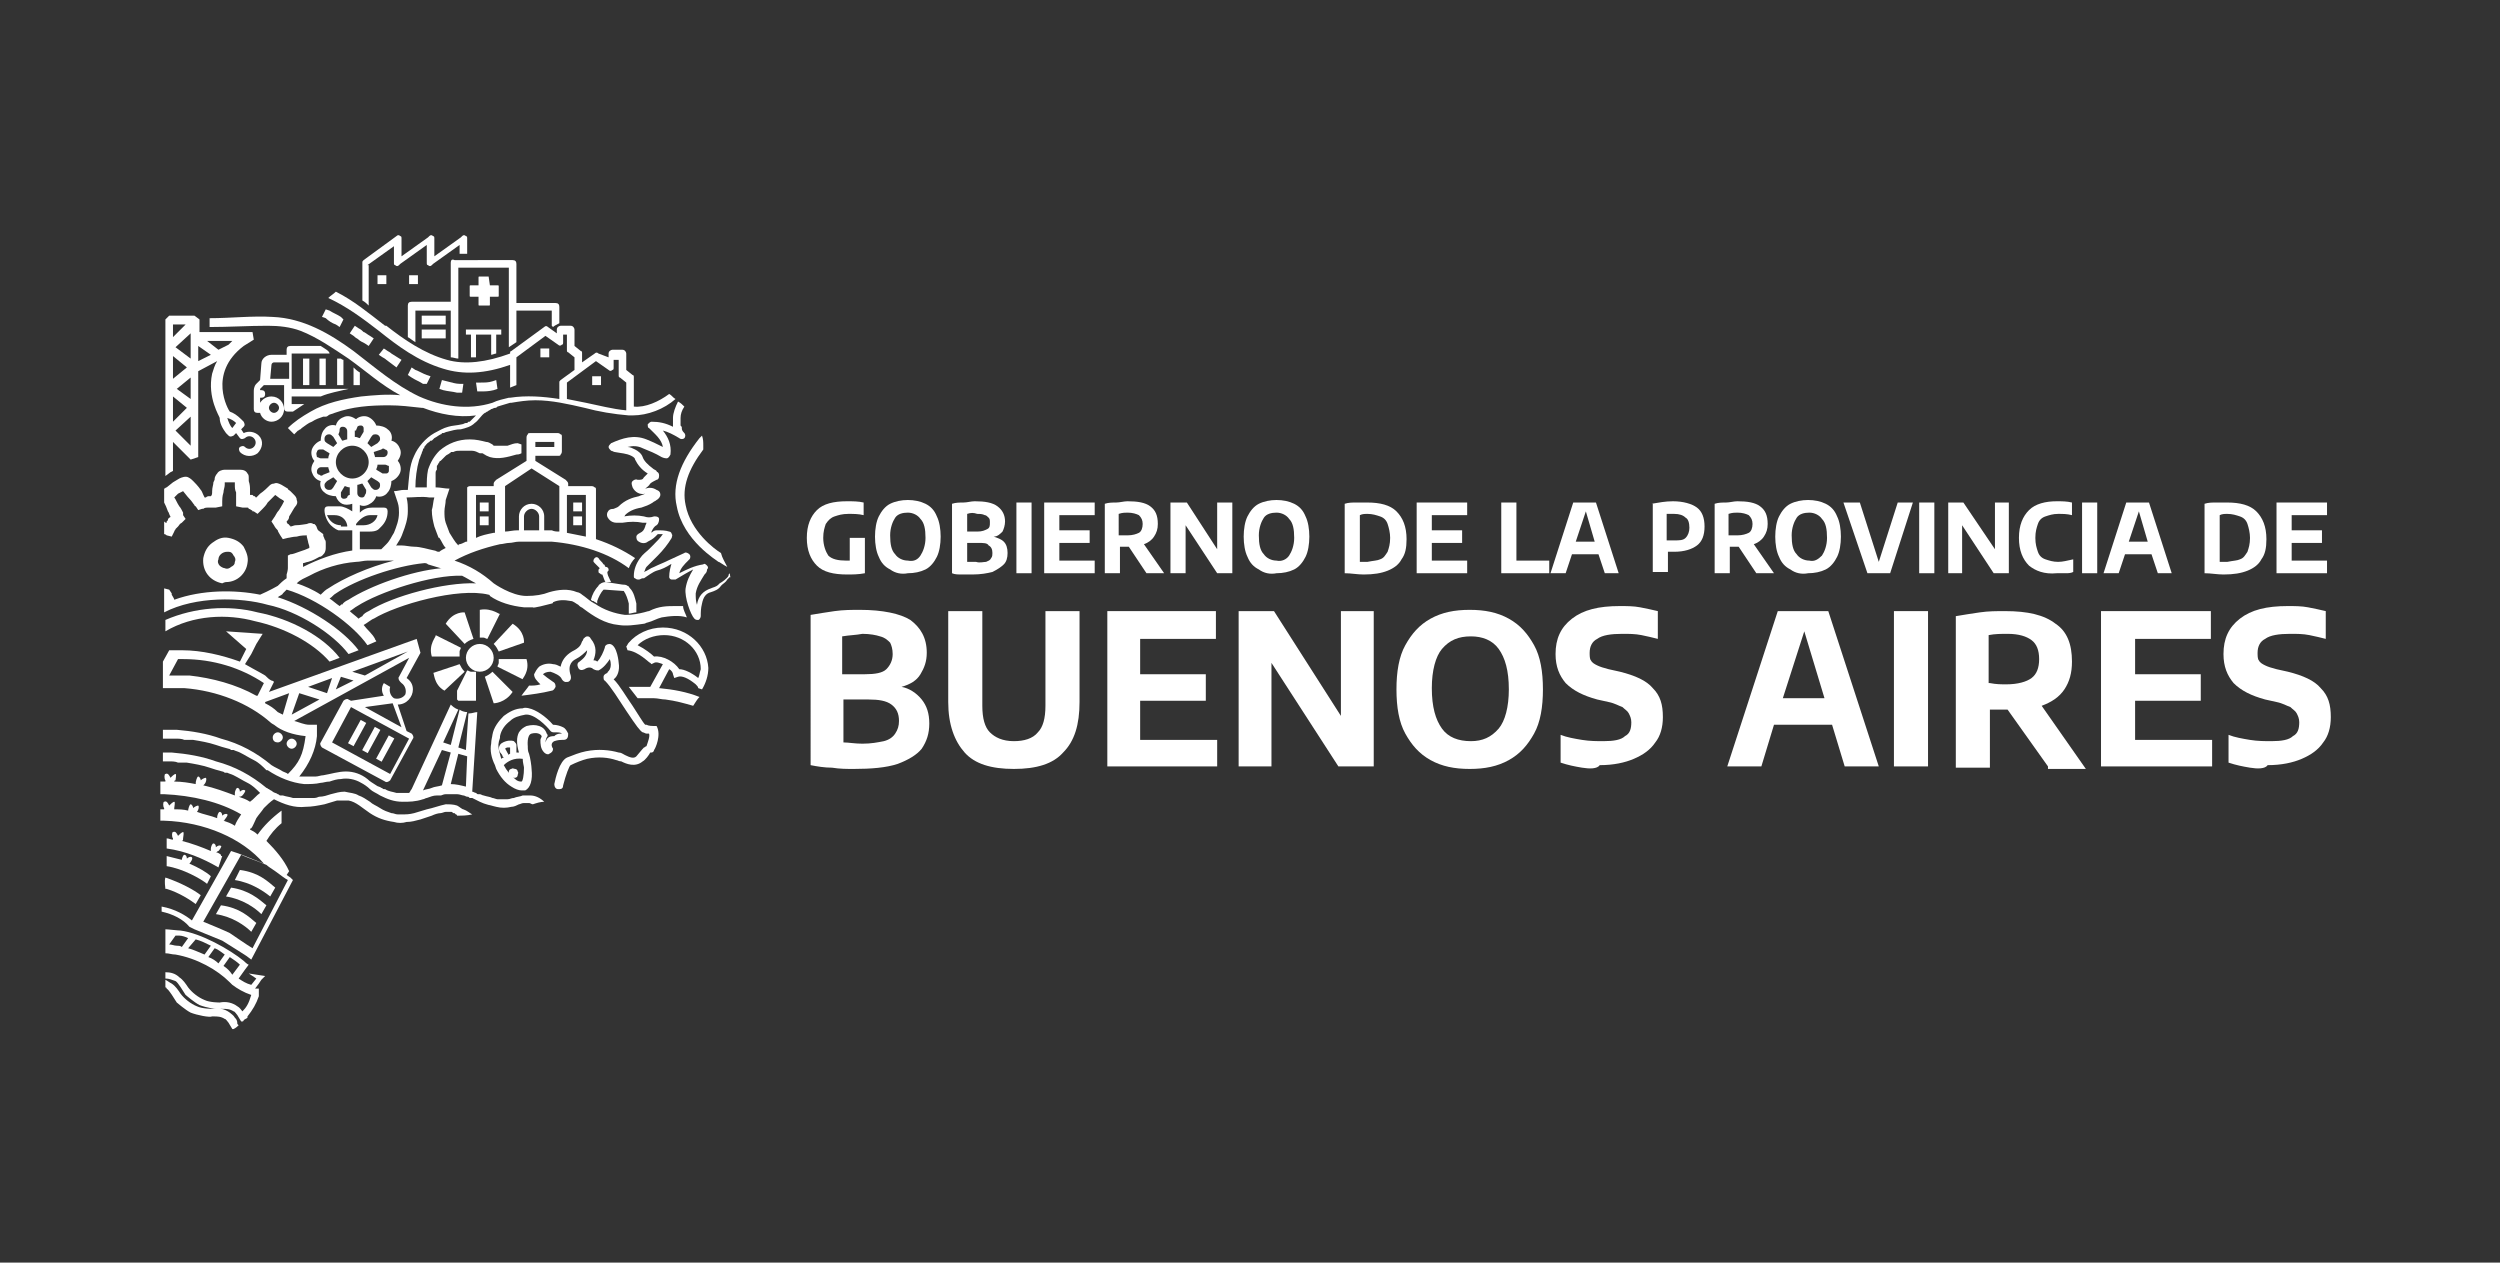 <?xml version="1.0" encoding="utf-8"?>
<!-- Generator: Adobe Illustrator 22.1.0, SVG Export Plug-In . SVG Version: 6.00 Build 0)  -->
<svg version="1.1" id="Capa_1" xmlns="http://www.w3.org/2000/svg" xmlns:xlink="http://www.w3.org/1999/xlink" x="0px" y="0px"
	 viewBox="0 0 198 100" style="enable-background:new 0 0 198 100;" xml:space="preserve">
<rect x="0" y="0" width="198" height="100" fill="#333333" stroke="none"/>
<style type="text/css">
	.st0{fill:#FFFFFF;}
</style>
<g id="XMLID_464_">
	<g id="XMLID_228_">
		<path id="XMLID_274_" class="st0" d="M68.5,42.7v2.7c-0.5,0.1-1,0.1-1.4,0.1c-1.1,0-1.9-0.2-2.4-0.7c-0.5-0.5-0.8-1.2-0.8-2.2
			c0-1,0.3-1.7,0.8-2.2c0.5-0.5,1.3-0.7,2.4-0.7c0.4,0,0.9,0,1.3,0.1v1c-0.4-0.1-0.8-0.1-1.2-0.1c-0.5,0-0.8,0.1-1.1,0.2
			c-0.3,0.1-0.5,0.3-0.7,0.6c-0.1,0.3-0.2,0.6-0.2,1.1c0,0.6,0.2,1.1,0.4,1.4c0.3,0.3,0.8,0.4,1.4,0.4c0.1,0,0.2,0,0.3,0v-1.8H68.5z
			"/>
		<path id="XMLID_271_" class="st0" d="M70.5,45.1c-0.4-0.2-0.7-0.5-0.9-1c-0.2-0.4-0.3-1-0.3-1.6c0-0.6,0.1-1.2,0.3-1.6
			c0.2-0.4,0.5-0.8,0.9-1c0.4-0.2,0.9-0.3,1.4-0.3c0.5,0,1,0.1,1.4,0.3c0.4,0.2,0.7,0.5,0.9,1c0.2,0.4,0.3,1,0.3,1.6
			c0,0.6-0.1,1.2-0.3,1.6c-0.2,0.4-0.5,0.8-0.9,1c-0.4,0.2-0.9,0.3-1.4,0.3C71.4,45.5,70.9,45.4,70.5,45.1 M72.9,44
			c0.2-0.3,0.4-0.8,0.4-1.4c0-0.7-0.1-1.2-0.4-1.5c-0.2-0.3-0.6-0.5-1-0.5c-0.4,0-0.8,0.1-1,0.4c-0.2,0.3-0.4,0.8-0.4,1.4
			c0,0.7,0.1,1.2,0.4,1.5c0.2,0.3,0.6,0.5,1,0.5C72.4,44.5,72.7,44.3,72.9,44"/>
		<path id="XMLID_267_" class="st0" d="M79.5,42.9c0.2,0.2,0.3,0.5,0.3,0.9c0,0.4-0.1,0.7-0.3,0.9c-0.2,0.2-0.5,0.4-0.9,0.6
			c-0.4,0.1-0.9,0.2-1.6,0.2c-0.2,0-0.5,0-0.8,0c-0.3,0-0.6,0-0.8-0.1v-5.5c0.3-0.1,0.6-0.1,0.9-0.1c0.3,0,0.6-0.1,0.9-0.1
			c0.8,0,1.4,0.1,1.8,0.4c0.4,0.3,0.6,0.7,0.6,1.2c0,0.3-0.1,0.6-0.2,0.8c-0.2,0.2-0.4,0.4-0.7,0.4C79,42.6,79.3,42.7,79.5,42.9
			 M76.6,40.7v1.4h0.8c0.4,0,0.6-0.1,0.8-0.2c0.2-0.1,0.2-0.3,0.2-0.5c0-0.2,0-0.3-0.1-0.4c-0.1-0.1-0.2-0.2-0.3-0.2
			c-0.2-0.1-0.4-0.1-0.6-0.1C77.1,40.6,76.9,40.6,76.6,40.7 M78.1,44.5c0.2-0.1,0.3-0.1,0.4-0.3c0.1-0.1,0.1-0.3,0.1-0.4
			c0-0.3-0.1-0.5-0.3-0.6C78.2,43,77.9,43,77.5,43h-0.9v1.5c0.2,0,0.4,0,0.7,0C77.6,44.6,77.9,44.5,78.1,44.5"/>
		<rect id="XMLID_266_" x="80.5" y="39.8" class="st0" width="1.2" height="5.6"/>
		<polygon id="XMLID_265_" class="st0" points="83.9,44.4 86.7,44.4 86.7,45.4 82.7,45.4 82.7,39.8 86.7,39.8 86.7,40.8 83.9,40.8 
			83.9,42 86.3,42 86.3,43 83.9,43 		"/>
		<path id="XMLID_262_" class="st0" d="M90.8,45.4l-1.4-2.1h-0.1c-0.2,0-0.4,0-0.6,0v2.1h-1.2v-5.5c0.3-0.1,0.6-0.1,0.9-0.1
			c0.3,0,0.6-0.1,0.9-0.1c0.8,0,1.4,0.1,1.8,0.4c0.4,0.3,0.6,0.7,0.6,1.4c0,0.4-0.1,0.7-0.3,1c-0.2,0.3-0.5,0.5-0.8,0.6l1.6,2.3
			H90.8z M88.7,42.4c0.2,0,0.4,0,0.6,0c0.4,0,0.7-0.1,0.9-0.2c0.2-0.1,0.3-0.4,0.3-0.7c0-0.3-0.1-0.5-0.3-0.7
			c-0.2-0.1-0.5-0.2-0.9-0.2c-0.2,0-0.4,0-0.7,0.1V42.4z"/>
		<polygon id="XMLID_261_" class="st0" points="96.4,39.8 97.6,39.8 97.6,45.4 96.4,45.4 93.9,41.6 93.9,45.4 92.7,45.4 92.7,39.8 
			94,39.8 96.4,43.5 		"/>
		<path id="XMLID_258_" class="st0" d="M99.7,45.1c-0.4-0.2-0.7-0.5-0.9-1c-0.2-0.4-0.3-1-0.3-1.6c0-0.6,0.1-1.2,0.3-1.6
			c0.2-0.4,0.5-0.8,0.9-1c0.4-0.2,0.9-0.3,1.4-0.3c0.5,0,1,0.1,1.4,0.3c0.4,0.2,0.7,0.5,0.9,1c0.2,0.4,0.3,1,0.3,1.6
			c0,0.6-0.1,1.2-0.3,1.6c-0.2,0.4-0.5,0.8-0.9,1c-0.4,0.2-0.9,0.3-1.4,0.3C100.6,45.5,100.1,45.4,99.7,45.1 M102.1,44
			c0.2-0.3,0.4-0.8,0.4-1.4c0-0.7-0.1-1.2-0.4-1.5c-0.2-0.3-0.6-0.5-1-0.5c-0.4,0-0.8,0.1-1,0.4c-0.2,0.3-0.4,0.8-0.4,1.4
			c0,0.7,0.1,1.2,0.4,1.5c0.2,0.3,0.6,0.5,1,0.5C101.5,44.5,101.9,44.3,102.1,44"/>
		<path id="XMLID_255_" class="st0" d="M106.5,45.4v-5.5c0.3-0.1,0.6-0.1,0.9-0.1c0.3,0,0.6,0,0.9,0c1,0,1.8,0.2,2.3,0.7
			c0.5,0.5,0.8,1.2,0.8,2.2c0,0.7-0.1,1.2-0.4,1.6c-0.2,0.4-0.6,0.7-1.1,0.9c-0.5,0.2-1.1,0.3-1.9,0.3
			C107.5,45.5,107,45.4,106.5,45.4 M109.3,44.3c0.3-0.1,0.4-0.3,0.6-0.6c0.1-0.3,0.2-0.6,0.2-1.1c0-0.4-0.1-0.8-0.2-1.1
			c-0.1-0.3-0.3-0.5-0.6-0.6c-0.3-0.1-0.6-0.2-1-0.2c-0.2,0-0.4,0-0.6,0.1v3.7c0.2,0,0.4,0,0.6,0C108.8,44.4,109.1,44.4,109.3,44.3"
			/>
		<polygon id="XMLID_254_" class="st0" points="113.4,44.4 116.2,44.4 116.2,45.4 112.2,45.4 112.2,39.8 116.2,39.8 116.2,40.8 
			113.4,40.8 113.4,42 115.8,42 115.8,43 113.4,43 		"/>
		<polygon id="XMLID_253_" class="st0" points="118.9,45.4 118.9,39.8 120.1,39.8 120.1,44.4 122.7,44.4 122.7,45.4 		"/>
		<path id="XMLID_250_" class="st0" d="M127.1,45.4l-0.5-1.5h-2.1l-0.5,1.5h-1.2l1.8-5.6h1.8l1.8,5.6H127.1z M124.8,42.9h1.5
			l-0.7-2.4L124.8,42.9z"/>
		<path id="XMLID_247_" class="st0" d="M130.8,39.9c0.6-0.1,1.1-0.2,1.7-0.2c0.8,0,1.5,0.2,1.9,0.5c0.4,0.3,0.6,0.8,0.6,1.5
			c0,0.7-0.2,1.2-0.6,1.5c-0.4,0.3-1,0.5-1.8,0.5c-0.1,0-0.3,0-0.5,0v1.6h-1.2V39.9z M133.5,42.6c0.2-0.2,0.3-0.5,0.3-0.8
			c0-0.4-0.1-0.7-0.3-0.8c-0.2-0.2-0.5-0.3-0.9-0.3c-0.2,0-0.4,0-0.6,0v2.1c0.2,0,0.4,0,0.6,0C133,42.8,133.3,42.8,133.5,42.6"/>
		<path id="XMLID_244_" class="st0" d="M139.1,45.4l-1.4-2.1h-0.1c-0.2,0-0.4,0-0.6,0v2.1h-1.2v-5.5c0.3-0.1,0.6-0.1,0.9-0.1
			c0.3,0,0.6-0.1,0.9-0.1c0.8,0,1.4,0.1,1.8,0.4c0.4,0.3,0.6,0.7,0.6,1.4c0,0.4-0.1,0.7-0.3,1c-0.2,0.3-0.5,0.5-0.8,0.6l1.6,2.3
			H139.1z M137,42.4c0.2,0,0.4,0,0.6,0c0.4,0,0.7-0.1,0.9-0.2c0.2-0.1,0.3-0.4,0.3-0.7c0-0.3-0.1-0.5-0.3-0.7
			c-0.2-0.1-0.5-0.2-0.9-0.2c-0.2,0-0.4,0-0.7,0.1V42.4z"/>
		<path id="XMLID_241_" class="st0" d="M141.8,45.1c-0.4-0.2-0.7-0.5-0.9-1c-0.2-0.4-0.3-1-0.3-1.6c0-0.6,0.1-1.2,0.3-1.6
			c0.2-0.4,0.5-0.8,0.9-1c0.4-0.2,0.9-0.3,1.4-0.3s1,0.1,1.4,0.3c0.4,0.2,0.7,0.5,0.9,1c0.2,0.4,0.3,1,0.3,1.6
			c0,0.6-0.1,1.2-0.3,1.6c-0.2,0.4-0.5,0.8-0.9,1c-0.4,0.2-0.9,0.3-1.4,0.3C142.7,45.5,142.2,45.4,141.8,45.1 M144.3,44
			c0.2-0.3,0.4-0.8,0.4-1.4c0-0.7-0.1-1.2-0.4-1.5c-0.2-0.3-0.6-0.5-1-0.5c-0.4,0-0.8,0.1-1,0.4c-0.2,0.3-0.4,0.8-0.4,1.4
			c0,0.7,0.1,1.2,0.4,1.5c0.2,0.3,0.6,0.5,1,0.5C143.7,44.5,144,44.3,144.3,44"/>
		<polygon id="XMLID_240_" class="st0" points="150.3,39.8 151.5,39.8 149.7,45.4 147.9,45.4 146,39.8 147.3,39.8 148.8,44.5 		"/>
		<rect id="XMLID_239_" x="152" y="39.8" class="st0" width="1.2" height="5.6"/>
		<polygon id="XMLID_238_" class="st0" points="158,39.8 159.1,39.8 159.1,45.4 157.9,45.4 155.4,41.6 155.4,45.4 154.3,45.4 
			154.3,39.8 155.5,39.8 158,43.5 		"/>
		<path id="XMLID_237_" class="st0" d="M160.7,44.8c-0.5-0.5-0.8-1.2-0.8-2.2c0-1,0.3-1.7,0.8-2.2c0.5-0.5,1.3-0.7,2.2-0.7
			c0.4,0,0.8,0,1.2,0.1v1c-0.4-0.1-0.7-0.1-1.1-0.1c-0.4,0-0.7,0.1-1,0.2c-0.3,0.1-0.5,0.3-0.6,0.6c-0.1,0.3-0.2,0.6-0.2,1.1
			c0,0.5,0.1,0.8,0.2,1.1c0.1,0.3,0.3,0.5,0.6,0.6c0.3,0.1,0.6,0.2,1,0.2c0.4,0,0.7-0.1,1.2-0.2v1c-0.2,0.1-0.4,0.1-0.6,0.1
			c-0.2,0-0.4,0-0.7,0C161.9,45.5,161.2,45.2,160.7,44.8"/>
		<rect id="XMLID_236_" x="164.9" y="39.8" class="st0" width="1.2" height="5.6"/>
		<path id="XMLID_233_" class="st0" d="M170.9,45.4l-0.5-1.5h-2.1l-0.5,1.5h-1.2l1.8-5.6h1.8l1.8,5.6H170.9z M168.6,42.9h1.5
			l-0.7-2.4L168.6,42.9z"/>
		<path id="XMLID_230_" class="st0" d="M174.6,45.4v-5.5c0.3-0.1,0.6-0.1,0.9-0.1c0.3,0,0.6,0,0.9,0c1,0,1.8,0.2,2.3,0.7
			c0.5,0.5,0.8,1.2,0.8,2.2c0,0.7-0.1,1.2-0.4,1.6c-0.2,0.4-0.6,0.7-1.1,0.9c-0.5,0.2-1.1,0.3-1.9,0.3
			C175.6,45.5,175.1,45.4,174.6,45.4 M177.4,44.3c0.3-0.1,0.4-0.3,0.6-0.6c0.1-0.3,0.2-0.6,0.2-1.1c0-0.4-0.1-0.8-0.2-1.1
			c-0.1-0.3-0.3-0.5-0.6-0.6c-0.3-0.1-0.6-0.2-1-0.2c-0.2,0-0.4,0-0.6,0.1v3.7c0.2,0,0.4,0,0.6,0C176.9,44.4,177.2,44.4,177.4,44.3"
			/>
		<polygon id="XMLID_229_" class="st0" points="181.5,44.4 184.3,44.4 184.3,45.4 180.3,45.4 180.3,39.8 184.3,39.8 184.3,40.8 
			181.5,40.8 181.5,42 183.9,42 183.9,43 181.5,43 		"/>
	</g>
	<g id="XMLID_207_">
		<path id="XMLID_224_" class="st0" d="M73,55.4c0.4,0.5,0.6,1.1,0.6,1.9c0,0.8-0.2,1.4-0.6,2c-0.4,0.5-1.1,0.9-1.9,1.2
			c-0.9,0.3-2.1,0.4-3.5,0.4c-0.5,0-1.1,0-1.7-0.1c-0.6,0-1.2-0.1-1.7-0.2V48.7c0.6-0.1,1.2-0.2,1.9-0.3c0.7-0.1,1.4-0.1,2-0.1
			c1.8,0,3.2,0.3,4,0.8c0.8,0.6,1.3,1.4,1.3,2.6c0,0.7-0.2,1.2-0.5,1.7c-0.3,0.5-0.8,0.8-1.5,1C72,54.5,72.6,54.9,73,55.4
			 M66.7,50.4v3h1.8c0.8,0,1.4-0.1,1.7-0.4c0.3-0.3,0.5-0.7,0.5-1.2c0-0.4-0.1-0.7-0.2-0.9c-0.2-0.2-0.4-0.4-0.8-0.5
			c-0.3-0.1-0.8-0.2-1.4-0.2C67.8,50.3,67.3,50.3,66.7,50.4 M70,58.7c0.4-0.1,0.7-0.3,0.9-0.6c0.2-0.3,0.3-0.6,0.3-1
			c0-0.6-0.2-1-0.6-1.3c-0.4-0.3-1-0.4-1.8-0.4h-2v3.4c0.4,0,0.9,0.1,1.5,0.1C69,58.9,69.5,58.8,70,58.7"/>
		<path id="XMLID_223_" class="st0" d="M76.4,59.6c-0.8-0.9-1.3-2.2-1.3-4v-7.2h2.7v7.5c0,1,0.2,1.7,0.6,2.1c0.4,0.4,1,0.7,1.9,0.7
			c0.8,0,1.5-0.2,1.9-0.7c0.4-0.4,0.6-1.1,0.6-2.1v-7.5h2.7v7.2c0,1.8-0.4,3.1-1.3,4c-0.8,0.9-2.1,1.3-3.9,1.3
			C78.5,60.9,77.2,60.5,76.4,59.6"/>
		<polygon id="XMLID_222_" class="st0" points="90.3,58.6 96.4,58.6 96.4,60.7 87.7,60.7 87.7,48.4 96.3,48.4 96.3,50.6 90.3,50.6 
			90.3,53.4 95.5,53.4 95.5,55.5 90.3,55.5 		"/>
		<polygon id="XMLID_221_" class="st0" points="106.2,48.4 108.8,48.4 108.8,60.7 106,60.7 100.7,52.5 100.7,60.7 98.1,60.7 
			98.1,48.4 100.9,48.4 106.2,56.7 		"/>
		<path id="XMLID_218_" class="st0" d="M113.3,60.2c-0.9-0.5-1.5-1.2-2-2.1c-0.5-0.9-0.7-2.1-0.7-3.5c0-1.4,0.2-2.6,0.7-3.5
			c0.5-0.9,1.1-1.6,2-2.1c0.9-0.5,1.9-0.7,3.1-0.7c1.2,0,2.2,0.2,3.1,0.7c0.9,0.5,1.5,1.2,2,2.1c0.5,0.9,0.7,2.1,0.7,3.5
			c0,1.4-0.2,2.6-0.7,3.5c-0.5,0.9-1.1,1.6-2,2.1c-0.9,0.5-1.9,0.7-3.1,0.7C115.2,60.9,114.2,60.7,113.3,60.2 M118.7,57.7
			c0.5-0.6,0.8-1.7,0.8-3.1c0-1.5-0.3-2.5-0.8-3.2c-0.5-0.7-1.3-1-2.2-1c-1,0-1.7,0.3-2.3,1c-0.5,0.6-0.8,1.7-0.8,3.1
			c0,1.5,0.3,2.5,0.8,3.2c0.5,0.7,1.3,1,2.3,1C117.4,58.7,118.1,58.4,118.7,57.7"/>
		<path id="XMLID_217_" class="st0" d="M125.3,60.8c-0.6-0.1-1.1-0.2-1.7-0.4v-2.2c0.5,0.2,1.1,0.3,1.7,0.4c0.6,0.1,1.2,0.1,1.7,0.1
			c0.8,0,1.4-0.1,1.7-0.4c0.4-0.2,0.5-0.6,0.5-1.1c0-0.3-0.1-0.5-0.2-0.7c-0.1-0.2-0.3-0.3-0.5-0.5c-0.3-0.1-0.6-0.3-1.1-0.4
			l-0.9-0.2c-1.1-0.3-1.9-0.7-2.5-1.3c-0.5-0.6-0.8-1.3-0.8-2.3c0-1.2,0.4-2.1,1.3-2.8c0.9-0.7,2.1-1,3.8-1c0.5,0,1.1,0,1.6,0.1
			c0.5,0.1,1,0.2,1.4,0.3v2.2c-0.4-0.1-0.8-0.2-1.3-0.3c-0.5-0.1-1-0.1-1.5-0.1c-0.9,0-1.6,0.1-2,0.4c-0.4,0.2-0.6,0.6-0.6,1.1
			c0,0.2,0,0.5,0.1,0.6c0.1,0.2,0.3,0.3,0.5,0.4c0.2,0.1,0.5,0.2,0.9,0.3l0.9,0.2c1.2,0.3,2.1,0.7,2.6,1.3c0.6,0.6,0.8,1.3,0.8,2.3
			c0,0.8-0.2,1.5-0.6,2c-0.4,0.6-1,1-1.7,1.3c-0.7,0.3-1.6,0.5-2.7,0.5C126.5,60.9,125.9,60.9,125.3,60.8"/>
		<path id="XMLID_214_" class="st0" d="M146.1,60.7l-1-3.3h-4.6l-1,3.3h-2.7l4-12.3h4l4,12.3H146.1z M141.2,55.3h3.3l-1.6-5.3
			L141.2,55.3z"/>
		<rect id="XMLID_213_" x="150" y="48.4" class="st0" width="2.7" height="12.3"/>
		<path id="XMLID_210_" class="st0" d="M162.2,60.7l-3.2-4.5h-0.1c-0.4,0-0.8,0-1.3,0v4.6h-2.7v-12c0.6-0.1,1.2-0.2,1.9-0.3
			c0.7-0.1,1.3-0.1,2-0.1c1.8,0,3.1,0.3,4,1c0.9,0.6,1.3,1.6,1.3,3c0,0.9-0.2,1.6-0.6,2.2c-0.4,0.6-1,1-1.8,1.3l3.5,5H162.2z
			 M157.6,54.1c0.5,0.1,0.9,0.1,1.3,0.1c0.9,0,1.6-0.2,2-0.5c0.4-0.3,0.6-0.8,0.6-1.5c0-0.7-0.2-1.2-0.6-1.5c-0.4-0.3-1-0.5-1.9-0.5
			c-0.5,0-1,0-1.5,0.1V54.1z"/>
		<polygon id="XMLID_209_" class="st0" points="169.1,58.6 175.2,58.6 175.2,60.7 166.4,60.7 166.4,48.4 175.1,48.4 175.1,50.6 
			169.1,50.6 169.1,53.4 174.3,53.4 174.3,55.5 169.1,55.5 		"/>
		<path id="XMLID_208_" class="st0" d="M178.2,60.8c-0.6-0.1-1.1-0.2-1.7-0.4v-2.2c0.5,0.2,1.1,0.3,1.7,0.4c0.6,0.1,1.2,0.1,1.7,0.1
			c0.8,0,1.4-0.1,1.7-0.4c0.4-0.2,0.5-0.6,0.5-1.1c0-0.3-0.1-0.5-0.2-0.7c-0.1-0.2-0.3-0.3-0.5-0.5c-0.3-0.1-0.6-0.3-1.1-0.4
			l-0.9-0.2c-1.1-0.3-1.9-0.7-2.5-1.3c-0.5-0.6-0.8-1.3-0.8-2.3c0-1.2,0.4-2.1,1.3-2.8c0.9-0.7,2.1-1,3.8-1c0.5,0,1.1,0,1.6,0.1
			c0.5,0.1,1,0.2,1.4,0.3v2.2c-0.4-0.1-0.8-0.2-1.3-0.3c-0.5-0.1-1-0.1-1.5-0.1c-0.9,0-1.6,0.1-2,0.4c-0.4,0.2-0.6,0.6-0.6,1.1
			c0,0.2,0,0.5,0.1,0.6c0.1,0.2,0.3,0.3,0.5,0.4c0.2,0.1,0.5,0.2,0.9,0.3l0.9,0.2c1.2,0.3,2.1,0.7,2.6,1.3c0.6,0.6,0.8,1.3,0.8,2.3
			c0,0.8-0.2,1.5-0.6,2c-0.4,0.6-1,1-1.7,1.3c-0.7,0.3-1.6,0.5-2.7,0.5C179.4,60.9,178.8,60.9,178.2,60.8"/>
	</g>
	<g id="XMLID_21_">
		<path id="XMLID_206_" class="st0" d="M18.6,80.6c-0.1-0.2-0.3-0.3-0.4-0.4c-0.4-0.3-0.9-0.4-1.4-0.3c0,0-0.8,0-1.2-0.2
			c-0.5-0.2-1-0.6-1.3-1c-0.2-0.3-0.4-0.6-0.7-0.8c-0.2-0.1-0.3-0.2-0.5-0.3v0.6c0,0,0.1,0,0.1,0.1c0.2,0.1,0.6,0.8,0.8,1.1
			c0,0,0.7,0.6,1.1,0.8c0.5,0.2,1.5,0.4,1.7,0.3c0,0,0,0,0,0v0c0,0,0.1,0,0.1,0l0,0c0.3,0,0.6,0,0.9,0.2c0.1,0,0.2,0.2,0.3,0.3
			c0,0,0,0,0,0l0.3,0.5c0,0,0.1,0,0.1,0c0.2-0.1,0.3-0.2,0.4-0.3c0,0,0,0-0.1-0.1C18.8,80.8,18.7,80.7,18.6,80.6"/>
		<g id="XMLID_25_">
			<rect id="XMLID_205_" x="24" y="28.4" class="st0" width="0.5" height="2.1"/>
			<rect id="XMLID_204_" x="25.3" y="28.4" class="st0" width="0.5" height="2.1"/>
			<path id="XMLID_200_" class="st0" d="M25.4,27.4h-2.4c-0.2,0-0.3,0.1-0.3,0.3v0.4h-1.2c-0.4,0-0.8,0.3-0.8,0.7l-0.1,1.3l-0.3,0.3
				c-0.2,0.2-0.2,0.5-0.2,0.6v1.4c0,0.2,0.1,0.3,0.3,0.3h0.2c0.1,0.4,0.5,0.7,0.9,0.7c0.5,0,1-0.4,1-1c0-0.5-0.4-1-1-1
				c-0.4,0-0.7,0.2-0.9,0.5v-0.4h0.1c0.2,0,0.3-0.1,0.3-0.3c0-0.2-0.1-0.3-0.3-0.3h-0.1c0,0,0-0.1,0-0.1l0.3-0.3h1.6v1.8
				c0,0.2,0.1,0.3,0.3,0.3h0.4c0.3-0.2,0.6-0.4,0.9-0.6c0,0,0,0,0,0h-1v-0.6h2.3c0.7-0.3,1.4-0.4,2.2-0.6h-4.5V28h3
				C26.1,27.8,25.7,27.6,25.4,27.4 M21.7,31.9c0.2,0,0.4,0.2,0.4,0.4c0,0.2-0.2,0.4-0.4,0.4c-0.2,0-0.4-0.2-0.4-0.4
				C21.3,32.1,21.5,31.9,21.7,31.9 M22.8,30h-1.4l0.1-1.1l0,0c0-0.1,0.1-0.2,0.2-0.2h1.2V30z"/>
			<path id="XMLID_199_" class="st0" d="M27,28.4h-0.3l0,2.1h0.5l0-2C27.1,28.5,27,28.4,27,28.4"/>
			<path id="XMLID_198_" class="st0" d="M28,29.1l0,1.4l0.5,0l0-1C28.3,29.4,28.1,29.2,28,29.1"/>
			<path id="XMLID_187_" class="st0" d="M13.7,37.3V35l1.4,1.4l0.6-0.2v-6.8l1.5-0.8c-0.2,0.3-0.3,0.7-0.4,1
				c-0.4,1.9,0.6,3.4,0.6,3.5l0,0c0,0.4,0.2,0.8,0.5,1.2l0.2,0.2c0.1,0.1,0.2,0.1,0.4,0l0.2-0.2l0.3,0.4c0.1,0.1,0.2,0.1,0.4,0
				c0.2-0.2,0.5-0.2,0.7,0c0.2,0.2,0.2,0.5,0,0.7c-0.2,0.2-0.5,0.2-0.7,0c-0.1-0.1-0.2-0.1-0.4,0c-0.1,0.1-0.1,0.2,0,0.4
				c0.4,0.4,1,0.4,1.4,0.1c0.4-0.4,0.5-1,0.1-1.4c-0.3-0.3-0.8-0.4-1.2-0.2L19.1,34l0.2-0.2c0.1-0.1,0.1-0.2,0-0.4l-0.2-0.2
				c-0.3-0.3-0.6-0.5-0.9-0.6l0,0c-0.1-0.1-1.8-3,1.1-5.2l0.8-0.5L20,26.3l-4.2,0v-1L15.4,25h-2l-0.3,0.3v12.4l0.4-0.3L13.7,37.3z
				 M18.7,33.5L18.7,33.5l-0.3,0.4l0,0c-0.2-0.2-0.3-0.5-0.4-0.8C18.3,33.2,18.5,33.3,18.7,33.5 M18.4,27c-0.1,0.1-0.2,0.2-0.3,0.3
				l-0.8,0.4L16.4,27L18.4,27z M15.7,27.4l1,0.7l-1,0.5V27.4z M15.1,35.3l-1.2-1.2l1.2-1.1V35.3z M15.1,31.6l-1.1-0.8l1.1-0.9V31.6z
				 M15.1,26.7v1.7l-1.2-0.9l1.2-1.1V26.7z M13.7,25.7h1l-1,1V25.7z M13.7,28.2l1.1,0.9l-1.1,0.9V28.2z M13.7,31.4l1.1,0.9l-1.1,1.1
				V31.4z"/>
			<path id="XMLID_184_" class="st0" d="M17.9,46.1c0.9,0,1.6-0.7,1.7-1.5v0c0.1-0.5-0.1-0.9-0.3-1.3c-0.3-0.4-0.7-0.6-1.2-0.7
				c-0.5-0.1-0.9,0.1-1.3,0.4c-0.4,0.3-0.6,0.7-0.7,1.2c-0.1,1,0.5,1.8,1.5,2C17.8,46.1,17.9,46.1,17.9,46.1 M17.4,44.8
				c-0.1-0.1-0.2-0.3-0.1-0.5c0-0.3,0.3-0.6,0.7-0.6c0,0,0.1,0,0.1,0c0.2,0,0.3,0.1,0.4,0.3c0.1,0.1,0.2,0.3,0.1,0.5
				c0,0.2-0.1,0.3-0.3,0.4C18.2,45,18,45.1,17.8,45h0C17.7,45,17.5,44.9,17.4,44.8"/>
			<path id="XMLID_183_" class="st0" d="M57.8,45.4c-0.1,0.1-0.1,0.1-0.1,0.2c-0.1,0.2-0.5,0.5-0.7,0.6l-0.1,0.1
				c-0.2,0.2-0.4,0.2-0.6,0.3c-0.6,0.2-1,0.6-1.1,1.3c-0.1-0.3-0.1-0.6-0.1-0.9c0.1-0.6,0.4-1,0.7-1.5c0.1-0.1,0.2-0.2,0.2-0.4
				c0.1-0.1,0.1-0.2,0-0.3c-0.1-0.1-0.2-0.2-0.3-0.1c-0.7,0.1-1.3,0.4-1.9,0.7c0.1-0.4,0.4-0.7,0.7-1c0,0,0.1-0.1,0.1-0.1
				c0.1-0.1,0.1-0.3,0-0.4c-0.1-0.1-0.3-0.2-0.4-0.1c-0.4,0.2-0.9,0.4-1.3,0.6c-0.4,0.2-0.7,0.3-1.1,0.5c-0.3,0.1-0.5,0.3-0.8,0.4
				c0.1-0.1,0.1-0.3,0.2-0.4c0.2-0.2,0.4-0.4,0.6-0.6c0.1-0.1,0.2-0.2,0.3-0.3c0.4-0.4,0.8-0.9,1.1-1.4c0-0.1,0.1-0.2,0-0.3
				c0-0.1-0.1-0.2-0.2-0.2c-0.3-0.1-0.6-0.1-1-0.1c-0.2,0-0.3,0.1-0.4,0.2l0,0c0,0,0,0,0,0c0,0,0,0,0-0.1c0.1-0.2,0.2-0.4,0.4-0.5
				c0,0,0,0,0.1-0.1c0.1-0.2,0.1-0.3,0.1-0.4c0-0.1-0.1-0.2-0.3-0.2c0,0-0.1,0-0.1,0c-0.3,0.1-0.5,0.1-0.8,0c-0.5-0.1-1-0.1-1.6,0
				c0,0,0.1,0,0.1-0.1c0.3-0.3,0.7-0.5,1.3-0.6c0.3-0.1,0.6-0.2,0.9-0.4c0.1-0.1,0.2-0.1,0.3-0.2c0.2-0.1,0.3-0.3,0.3-0.4
				c0-0.1,0-0.3-0.3-0.4c-0.3-0.2-0.6-0.2-0.9-0.1c0.1-0.1,0.3-0.2,0.4-0.4c0.1-0.1,0.3-0.2,0.5-0.3l0,0c0.1,0,0.2-0.1,0.2-0.3
				c0-0.1,0-0.2-0.1-0.3c-0.1,0-0.1-0.1-0.1-0.1c-0.1-0.1-0.2-0.1-0.3-0.2c-0.4-0.3-0.7-0.6-0.8-0.9c-0.1-0.3-0.4-0.5-0.6-0.6
				c-0.2-0.1-0.4-0.2-0.6-0.2c0.4-0.1,0.8-0.1,1.2,0.1c0.5,0.2,1,0.4,1.5,0.7l0,0c0,0,0.2,0.1,0.4,0.1c0.1,0,0.2-0.1,0.3-0.3
				c0.1-0.8-0.2-1.4-0.6-1.9c0.4,0.1,0.8,0.3,1.3,0.6c0.1,0.1,0.3,0.1,0.4,0c0.1-0.1,0.1-0.3,0-0.4c-0.2-0.2-0.2-0.3-0.2-0.4
				c0-0.1,0-0.1-0.1-0.2c0-0.1,0-0.3,0-0.4c0-0.1,0-0.2,0-0.2c0-0.3,0.1-0.6,0.3-0.9c-0.1-0.1-0.3-0.3-0.5-0.4
				c-0.2,0.4-0.4,0.9-0.4,1.3c0,0.1,0,0.1,0,0.2c0,0.2,0,0.3,0,0.5c-0.6-0.3-1.1-0.4-1.7-0.4c-0.1,0-0.2,0.1-0.3,0.2
				c0,0.1,0,0.3,0.1,0.3c0.5,0.5,1,0.9,1.1,1.5c-0.4-0.2-0.8-0.4-1.3-0.6c-1-0.4-1.9-0.1-2.8,0.3c-0.1,0.1-0.2,0.2-0.2,0.3
				c0,0.1,0.1,0.2,0.2,0.3c0.1,0,0.2,0.1,0.3,0.1c0.5,0.1,0.9,0.1,1.3,0.3c0.2,0.1,0.3,0.2,0.3,0.3c0.2,0.4,0.5,0.8,1,1.1
				c-0.1,0.1-0.2,0.2-0.3,0.3c-0.1,0.2-0.2,0.2-0.5,0.2c-0.2-0.1-0.4,0.1-0.4,0.1c-0.1,0.1-0.1,0.2,0,0.5l0,0c0.2,0.4,0.6,0.6,1,0.5
				c-0.2,0.1-0.3,0.1-0.5,0.2c-0.5,0.1-1.1,0.3-1.6,0.8c-0.1,0.1-0.2,0.1-0.4,0.2c0,0,0,0,0,0c-0.3,0-0.4,0.1-0.5,0.3
				c-0.1,0.3,0.1,0.5,0.2,0.6c0.1,0.1,0.3,0.2,0.5,0.2c0.2,0,0.4,0,0.5,0c0.6-0.1,1.1-0.1,1.6,0c0.1,0,0.2,0,0.3,0
				c0,0.1-0.1,0.2-0.1,0.3c-0.1,0.3-0.2,0.4-0.4,0.5c-0.2,0.1-0.3,0.2-0.3,0.3c0,0.1,0,0.3,0.2,0.4c0.3,0.2,0.6,0.1,0.7,0
				c0.2-0.1,0.4-0.2,0.6-0.4c0,0,0.1-0.1,0.1-0.1l0,0c0,0,0.1-0.1,0.1-0.1c0.1,0,0.2,0,0.4,0c-0.2,0.3-0.5,0.6-0.8,0.9
				c-0.1,0.1-0.2,0.2-0.3,0.3c-0.2,0.2-0.5,0.4-0.7,0.7c-0.3,0.4-0.5,0.9-0.5,1.4c0,0.1,0,0.2,0.1,0.2c0.1,0.1,0.2,0.1,0.3,0.1
				c0.1,0,0.2-0.1,0.3-0.1l0.1,0c0.3-0.2,0.7-0.5,1-0.6c0.4-0.1,0.8-0.3,1.1-0.5c0,0,0.1,0,0.1-0.1c-0.1,0.3-0.2,0.7-0.2,1.1
				c0,0.1,0.1,0.2,0.2,0.2c0.1,0,0.2,0,0.3,0c0.5-0.3,1-0.6,1.4-0.8c-0.3,0.5-0.5,0.9-0.6,1.5c-0.1,0.7,0.4,2.1,0.7,2.4
				c0.1,0.1,0.2,0.1,0.3,0.1c0.1,0,0.2-0.2,0.2-0.3c0-0.3,0-0.6,0.1-1c0.1-0.5,0.3-0.8,0.7-0.9c0.3-0.1,0.6-0.2,0.8-0.5l0.1-0.1
				c0.1-0.1,0.3-0.2,0.4-0.4c0.1-0.1,0.1-0.1,0.2-0.2C57.9,45.8,57.8,45.6,57.8,45.4"/>
			<rect id="XMLID_182_" x="29.9" y="21.8" class="st0" width="0.7" height="0.7"/>
			<rect id="XMLID_181_" x="32.4" y="21.8" class="st0" width="0.7" height="0.7"/>
			<path id="XMLID_180_" class="st0" d="M29.1,21l2.1-1.5v1.3c0,0.1,0,0.2,0.1,0.2l0,0l0,0c0.1,0.1,0.2,0.1,0.3,0l0.1-0.1v0l2.1-1.5
				v1.1v0.3c0,0.1,0,0.2,0.1,0.2l0,0l0,0c0.1,0.1,0.2,0.1,0.3,0l0.1-0.1v0l2.1-1.5v0.7H37v-1.2c0-0.1,0-0.2-0.1-0.2l0,0l0,0
				c-0.1-0.1-0.2-0.1-0.3,0l-0.1,0.1v0l-2.1,1.5v-1.1v-0.3c0-0.1,0-0.2-0.1-0.2l0,0l0,0c-0.1-0.1-0.2-0.1-0.3,0l-0.1,0.1v0l-2.1,1.5
				v-1.1v-0.3c0-0.1,0-0.2-0.1-0.2l0,0l0,0c-0.1-0.1-0.2-0.1-0.3,0l-2.6,1.9c-0.1,0.1-0.1,0.1-0.1,0.2v3c0.2,0.1,0.4,0.3,0.5,0.4V21
				z"/>
			<path id="XMLID_179_" class="st0" d="M26.6,25.7l0.3,0.2l0.3-0.6L27,25.1c-0.3-0.2-0.6-0.3-0.9-0.5l-0.3-0.1l-0.3,0.6l0.3,0.1
				C26,25.4,26.3,25.6,26.6,25.7"/>
			<path id="XMLID_178_" class="st0" d="M39.1,30.9l0.3-0.1l-0.1-0.7l-0.3,0.1c-0.3,0.1-0.6,0.1-1,0.1l-0.3,0l0.1,0.7l0.3,0
				C38.4,31,38.7,31,39.1,30.9"/>
			<path id="XMLID_177_" class="st0" d="M31.4,29.1l0.4-0.6L31,28c0,0-0.1-0.1-0.3-0.2l-0.3-0.2L30,28.1l0.3,0.2
				c0.2,0.1,0.3,0.2,0.3,0.2L31.4,29.1z"/>
			<path id="XMLID_176_" class="st0" d="M28.4,26.9c0.1,0.1,0.3,0.2,0.5,0.3l0.3,0.2l0.4-0.6l-0.3-0.2c-0.2-0.1-0.4-0.3-0.5-0.3
				c-0.1-0.1-0.2-0.2-0.4-0.3l-0.3-0.2l-0.4,0.6l0.3,0.2C28.2,26.8,28.3,26.8,28.4,26.9"/>
			<path id="XMLID_175_" class="st0" d="M36.6,31.1l0.1-0.7l-0.3,0c-0.3,0-0.6-0.1-1-0.2L35,30.1l-0.2,0.7l0.3,0.1
				c0.4,0.1,0.7,0.1,1.1,0.2L36.6,31.1z"/>
			<path id="XMLID_174_" class="st0" d="M33.8,30.4l0.3-0.6l-0.3-0.1c-0.3-0.1-0.6-0.3-0.9-0.4l-0.3-0.2l-0.3,0.6l0.3,0.2
				c0.3,0.2,0.6,0.3,0.9,0.5L33.8,30.4z"/>
			<path id="XMLID_173_" class="st0" d="M53.6,40.1c0.5,2.7,3.2,4.3,3.3,4.4c0.1,0,0.3,0.2,0.7,0.4c-0.2-0.4-0.4-0.7-0.5-1.1
				c-0.5-0.3-2.4-1.7-2.8-3.8c-0.3-1.4,0.2-2.8,1.4-4.4c0-0.1,0-0.2,0-0.3c0-0.3,0-0.5-0.1-0.8c-0.1,0.1-0.2,0.2-0.2,0.2
				c0,0,0,0,0,0C53.9,36.6,53.2,38.4,53.6,40.1"/>
			<path id="XMLID_172_" class="st0" d="M51.2,57.4c0,0-0.1,0-0.1,0c-0.2-0.2-0.6-0.9-1-1.5c-0.5-0.7-1-1.6-1.5-2.1
				c0.3-0.2,0.5-0.7,0.4-1.3c0,0-0.1-1.4-0.7-1.5c-0.2,0-0.4,0.1-0.4,0.3l0,0c-0.1,0.3-0.3,0.8-0.6,1.1c-0.1-0.1-0.2-0.1-0.3-0.1
				c0.2-0.5,0.3-1.1-0.2-1.7c0,0,0,0,0,0c-0.1-0.2-0.2-0.2-0.3-0.2c-0.1,0-0.2,0.1-0.3,0.2c0,0.1-0.1,0.2-0.1,0.2
				c-0.1,0.3-0.2,0.5-0.8,0.8c-0.5,0.3-0.8,0.7-0.9,1.2c-0.2-0.1-0.4-0.2-0.6-0.2c-0.4-0.1-0.8,0-1.1,0.2c-0.2,0.2-0.3,0.4-0.4,0.6
				c0,0.3,0.2,0.5,0.5,0.8c-0.3,0.1-0.6,0.1-0.9,0.1c-0.2,0.3-0.4,0.5-0.6,0.8c0.8-0.1,1.6-0.2,2.4-0.4c0.1,0,0.2-0.1,0.3-0.3
				c0-0.1,0-0.3-0.2-0.4c-0.3-0.2-0.7-0.5-0.8-0.6c0.1-0.1,0.3-0.2,0.6-0.2c0.3,0.1,0.8,0.3,0.9,0.6l0,0c0.2,0.3,0.4,0.2,0.5,0.2
				c0,0,0.3-0.1,0.2-0.5c-0.3-0.9,0.2-1.2,0.4-1.3c0.4-0.2,0.7-0.5,0.9-0.7c0,0.5-0.5,0.8-0.6,0.9c-0.2,0.1-0.2,0.3-0.1,0.5
				c0.1,0.2,0.3,0.2,0.5,0.1c0,0,0.4-0.3,0.7,0c0.2,0.1,0.3,0.1,0.4,0.1c0.4-0.2,0.7-0.6,0.9-0.9c0.1,0.3,0.1,0.6,0,0.8
				c-0.1,0.2-0.2,0.2-0.2,0.3c0,0-0.3,0.1-0.3,0.3c0,0.1,0,0.3,0.1,0.3c0.5,0.5,1.1,1.5,1.7,2.4c0.8,1.2,1.1,1.6,1.3,1.7
				c0.1,0,0.2,0.1,0.3,0.1c0,0,0.1,0,0.2,0c0.1,0.2-0.1,0.7-0.2,1l0,0c-0.1,0-0.1,0.1-0.2,0.1c-0.2,0.2-0.5,0.6-0.6,0.7
				c-0.2,0.2-0.5,0.1-0.9-0.1c-0.2-0.1-0.3-0.2-0.5-0.2c-0.7-0.2-1.6-0.3-2.6-0.1c-0.5,0.1-1,0.3-1.5,0.5c-0.6,0.3-0.9,1.6-1,2.1
				c0,0.2,0.1,0.4,0.3,0.4c0,0,0,0,0.1,0c0.2,0,0.3-0.1,0.3-0.3c0.2-0.8,0.5-1.6,0.6-1.6c0.4-0.2,0.9-0.4,1.3-0.5
				c0.9-0.2,1.7-0.1,2.3,0.1c0.1,0,0.2,0.1,0.4,0.1c0.4,0.2,1.1,0.5,1.7,0c0.2-0.1,0.5-0.5,0.6-0.7l0.1,0c0.1,0,0.2-0.1,0.2-0.2
				c0.1-0.1,0.6-1.2,0.2-1.9C51.6,57.5,51.4,57.5,51.2,57.4"/>
			<path id="XMLID_169_" class="st0" d="M52.5,49.7c-1.1,0-2.1,0.5-2.7,1.2c0,0,0,0,0,0l0,0c-0.1,0.1-0.1,0.2-0.2,0.3l0.1,0.3
				c0.9,0.1,1.7,1,1.8,1l0.1,0.1l0.2-0.1c0.2-0.1,0.4,0,0.7,0.1l-1,1.8c-0.1,0-0.2,0-0.4,0c-0.1,0-0.2,0-0.2,0c-0.2,0-0.4,0-0.5,0
				c-0.2,0-0.4,0-0.6,0l0.7,0.9c0.3,0,0.9,0,1.2,0c0,0,0.1,0,0.1,0c0.3,0,0.6,0.1,0.9,0.1c0.8,0.1,1.5,0.3,2.2,0.5
				c0.2-0.3,0.3-0.5,0.5-0.7c-1-0.4-2.1-0.6-3.2-0.7l0.8-1.5c0.2,0.1,0.3,0.3,0.3,0.4l0.1,0.3l0.3-0.1c0.3-0.1,0.8,0.1,1.4,0.6
				c0,0,0,0,0,0l0,0c0.1,0.1,0.2,0.2,0.2,0.3l0.3,0.1c0.3-0.5,0.5-1.1,0.5-1.7C56,51.2,54.5,49.7,52.5,49.7 M55.3,53.7
				c-0.5-0.4-1.1-0.7-1.5-0.7c-0.4-0.6-1.3-1.1-2-1c-0.2-0.2-0.7-0.6-1.3-0.9c0.5-0.5,1.3-0.8,2.1-0.8c1.6,0,2.9,1.2,2.9,2.7
				C55.4,53.3,55.4,53.5,55.3,53.7"/>
			<path id="XMLID_164_" class="st0" d="M43.9,58.7c0.3-0.1,0.5-0.1,0.6-0.1c0.2,0,0.3,0,0.4-0.1c0.1-0.1,0.1-0.3,0.1-0.4
				c-0.1-0.2-0.2-0.4-0.4-0.5c-0.2-0.1-0.5-0.2-0.8-0.2c-0.6-0.7-1.4-1.2-1.9-1.3c0,0-0.3-0.1-0.5,0c-0.6,0-1.1,0.3-1.5,0.6
				c-0.4,0.4-0.8,0.9-0.9,1.5h0c0,0.1-0.1,0.4-0.1,0.7c-0.1,0.5,0,1.1,0.3,1.7l0.1,0.3c0.3,0.6,0.7,1.1,1.2,1.4
				c0.3,0.2,0.6,0.3,0.8,0.3c0.1,0,0.2,0,0.3,0c0.4-0.2,0.6-0.8,0.5-1.7h0c0-0.2-0.1-0.9-0.2-1.2c-0.1-0.2-0.1-0.4-0.1-0.6
				c0,0-0.1-0.9,0.3-1c0.4-0.1,0.7,0,0.8,0.2c0,0.1-0.1,0.2-0.1,0.3c0,0.3,0,0.7,0.3,1c0.1,0.1,0.3,0.2,0.4,0.1
				c0.2-0.1,0.3-0.2,0.3-0.4C43.6,59,43.7,58.8,43.9,58.7 M41.3,61.9c-0.1,0-0.3,0-0.5-0.2c-0.3-0.2-0.7-0.7-0.9-1.1
				c0.3-0.3,0.8-0.6,1.5-0.5c0,0.3,0.1,0.6,0.1,0.7l0,0C41.5,61.4,41.4,61.9,41.3,61.9 M40,59.3c0.1-0.1,0.2-0.1,0.2-0.1
				c0,0,0.1,0,0.2,0c0,0.1,0,0.3,0,0.5c0,0-0.1,0-0.1,0.1C40.1,59.5,40.1,59.4,40,59.3 M43.2,58.8c0-0.2,0.1-0.4,0.1-0.4
				c0.1-0.1,0.1-0.2,0-0.3c-0.1-0.3-0.3-0.5-0.6-0.6c-0.3-0.1-0.6-0.1-1,0c-0.2,0.1-0.4,0.2-0.6,0.5c-0.2,0.4-0.2,0.9,0,1.6
				c-0.1,0-0.1,0-0.2,0c0-0.3,0-0.5,0-0.6c0-0.1-0.1-0.2-0.2-0.3c-0.3-0.1-0.6,0-0.6,0c0,0-0.4,0.1-0.5,0.3c-0.2,0.3,0,0.6,0.1,0.7
				c0,0,0.1,0.1,0.1,0.2c0,0,0.1,0.1,0.1,0.1c-0.1,0-0.2,0.1-0.2,0.1c-0.1-0.4-0.3-0.9-0.2-1.3l0,0c0-0.1,0.1-0.3,0.1-0.4l0-0.1
				c0,0,0,0,0,0c0.1-0.5,0.4-0.9,0.8-1.2c0.3-0.3,0.7-0.4,1.2-0.5c0.7-0.1,1.7,0.9,2,1.3c0.1,0.1,0.2,0.1,0.3,0.1
				c0.3,0,0.5,0,0.6,0.1h0c-0.2,0-0.4,0-0.6,0.2C43.4,58.3,43.3,58.5,43.2,58.8"/>
			<path id="XMLID_163_" class="st0" d="M40.8,60.9c-0.1,0-0.2-0.1-0.3,0c-0.1,0-0.2,0.1-0.2,0.2c0,0.1-0.1,0.2,0,0.3
				c0,0.1,0.1,0.2,0.2,0.2c0.1,0,0.1,0,0.2,0c0,0,0.1,0,0.1,0c0.1,0,0.2-0.1,0.2-0.2c0-0.1,0.1-0.2,0-0.3C41,61,40.9,60.9,40.8,60.9
				"/>
			<rect id="XMLID_162_" x="33.4" y="25" class="st0" width="1.9" height="0.7"/>
			<rect id="XMLID_161_" x="33.4" y="26.1" class="st0" width="1.9" height="0.7"/>
			<path id="XMLID_160_" class="st0" d="M38.7,21.9h-0.7c-0.1,0-0.1,0-0.1,0.1v0.6h-0.6c-0.1,0-0.1,0-0.1,0.1v0.7
				c0,0.1,0,0.1,0.1,0.1h0.6v0.6c0,0.1,0,0.1,0.1,0.1h0.7c0.1,0,0.1,0,0.1-0.1v-0.6h0.6c0.1,0,0.1,0,0.1-0.1v-0.7
				c0-0.1,0-0.1-0.1-0.1h-0.6L38.7,21.9C38.8,21.9,38.7,21.9,38.7,21.9"/>
			<path id="XMLID_159_" class="st0" d="M39.3,28v-1.5h0.4v-0.4h-0.6h-1.6h-0.6v0.4h0.4v1.8c0.1,0,0.3,0,0.4,0v-1.8h1.2v1.6
				C39,28.1,39.2,28,39.3,28"/>
			<path id="XMLID_158_" class="st0" d="M35.7,20.8v3.1h-3.1c-0.2,0-0.3,0.1-0.3,0.3v2.5c0.2,0.1,0.4,0.3,0.6,0.4v-2.5h2.8v3.7
				c0.2,0,0.4,0.1,0.6,0.1v-7.2h4v6.3l0.6-0.4v-2.5h2.8v1.2l0.1,0.1c0.1-0.1,0.3-0.2,0.5-0.3v-1.3c0-0.2-0.1-0.3-0.3-0.3h-3.1v-3.1
				c0-0.2-0.1-0.3-0.3-0.3H36C35.8,20.5,35.7,20.6,35.7,20.8"/>
			<path id="XMLID_157_" class="st0" d="M38,48.3l0,2.2c0.1,0,0.2,0,0.3,0c0.1,0,0.2,0.1,0.3,0.1l1-2C39.7,48.8,39,48.1,38,48.3"/>
			<path id="XMLID_156_" class="st0" d="M37.5,50.6l-0.7-2.1c0,0-0.9-0.1-1.5,0.9l1.5,1.6C37,50.8,37.2,50.7,37.5,50.6"/>
			<path id="XMLID_155_" class="st0" d="M34.2,52l2.2,0c0-0.1,0-0.2,0-0.4c0-0.1,0.1-0.2,0.1-0.3l-2-1C34.6,50.4,33.9,51,34.2,52"/>
			<path id="XMLID_154_" class="st0" d="M35.2,54.7l1.6-1.5c-0.2-0.2-0.3-0.4-0.4-0.6l-2.1,0.7C34.4,53.2,34.3,54.2,35.2,54.7"/>
			<path id="XMLID_153_" class="st0" d="M36.2,55.4C36.2,55.4,36.2,55.4,36.2,55.4C36.3,55.5,36.3,55.5,36.2,55.4
				C36.3,55.5,36.3,55.5,36.2,55.4L36.2,55.4C36.3,55.5,36.3,55.5,36.2,55.4L36.2,55.4c0.1,0.1,0.1,0.1,0.1,0.1c0,0,0,0,0,0
				c0,0,0,0,0,0c0,0,0,0,0,0c0,0,0,0,0.1,0c0,0,0,0,0,0c0,0,0,0,0.1,0c0,0,0,0,0,0c0,0,0,0,0.1,0l0,0c0,0,0.1,0,0.1,0c0,0,0,0,0,0
				c0,0,0.1,0,0.1,0c0,0,0,0,0,0c0,0,0.1,0,0.1,0l0,0c0,0,0.1,0,0.1,0c0,0,0,0,0,0c0,0,0.1,0,0.1,0c0,0,0,0,0,0c0,0,0.1,0,0.1,0h0
				c0,0,0.1,0,0.1,0h0c0,0,0.1,0,0.1,0h0c0,0,0.1,0,0.1,0c0,0,0,0,0,0c0,0,0.1,0,0.1,0c0,0,0,0,0,0c0,0,0.1,0,0.1,0h0l0-0.1l0-2.2
				c-0.1,0-0.2,0-0.4,0c-0.1,0-0.2-0.1-0.3-0.1l-0.8,1.6L36.2,55.4C36.2,55.4,36.2,55.4,36.2,55.4C36.2,55.4,36.2,55.4,36.2,55.4"/>
			<path id="XMLID_152_" class="st0" d="M40.6,54.8L39,53.2c-0.2,0.2-0.4,0.3-0.6,0.4l0.7,2.1C39.1,55.7,40,55.7,40.6,54.8"/>
			<path id="XMLID_151_" class="st0" d="M41.7,52.2l-2.2,0c0,0.1,0,0.2,0,0.3c0,0.1-0.1,0.2-0.1,0.3l2,1
				C41.3,53.8,42,53.2,41.7,52.2"/>
			<path id="XMLID_150_" class="st0" d="M41.5,50.9c0,0,0.1-0.9-0.9-1.5L39.1,51c0.2,0.2,0.3,0.4,0.4,0.6L41.5,50.9z"/>
			<path id="XMLID_149_" class="st0" d="M39.1,52.1c0-0.6-0.5-1.1-1.1-1.1c-0.6,0-1.1,0.5-1.1,1.1c0,0.6,0.5,1.1,1.1,1.1
				C38.6,53.2,39.1,52.7,39.1,52.1"/>
			<rect id="XMLID_148_" x="38" y="39.8" class="st0" width="0.7" height="0.7"/>
			<rect id="XMLID_147_" x="38" y="40.9" class="st0" width="0.7" height="0.7"/>
			<rect id="XMLID_146_" x="45.4" y="39.8" class="st0" width="0.7" height="0.7"/>
			<rect id="XMLID_145_" x="45.4" y="40.9" class="st0" width="0.7" height="0.7"/>
			<rect id="XMLID_144_" x="46.9" y="29.8" class="st0" width="0.7" height="0.7"/>
			<rect id="XMLID_143_" x="42.8" y="27.6" class="st0" width="0.7" height="0.7"/>
			<path id="XMLID_142_" class="st0" d="M20.2,49.2c2.3,0.5,4.6,1.7,5.9,3.2l0.8-0.3c-1.3-1.7-3.9-3.1-6.5-3.6
				c-2.3-0.6-5-0.4-7.3,0.6v0.9C15.3,48.7,18,48.6,20.2,49.2"/>
			<path id="XMLID_115_" class="st0" d="M21.2,47.9L21.2,47.9c2.4,0.5,5.2,2.3,6.4,3.9l0.8-0.3c0,0,0,0,0,0
				c-1.2-1.6-3.9-3.4-6.4-4.2c0.1-0.1,0.4-0.2,0.4-0.3c0.1-0.1,0.2-0.2,0.3-0.3c2.4,0.7,5.3,2.8,6.4,4.4c0,0,0,0,0,0l0.7-0.3
				c0-0.1-0.1-0.1-0.1-0.2c-0.2-0.4-0.6-0.7-0.9-1.1c0.2-0.1,0.7-0.5,0.8-0.5c1.8-1.1,6.7-2.5,9.1-1.9c0.1,0,0.1,0.1,0.1,0.1
				c0.7,0.5,1.7,0.8,2.7,0.9c0.1,0,0.1,0,0.2,0c0.2,0,0.3,0,0.5,0c0,0.1,1.1-0.2,1.5-0.3c0,0,0.1,0,0.1-0.1c0.4-0.2,0.9-0.2,1.4-0.1
				c0.2,0,0.4,0.2,0.6,0.3c0,0,0,0,0.1,0.1c0.1,0.1,0.2,0.1,0.3,0.2c0.8,0.6,1.7,1.2,2.8,1.3c0.6,0.1,1.3,0,2-0.1
				c0.1,0,0.2-0.1,0.3-0.1c0.4-0.1,0.7-0.3,1.1-0.4c0.6-0.1,1.4-0.2,2,0c-0.1-0.3-0.3-0.6-0.3-0.9c-0.5,0,0,0-0.5,0
				c-0.8,0-1.4,0-2.2,0.4c0,0-0.1,0-0.4,0.1c-0.4,0.1-0.9,0.2-1.4,0.2c0,0-0.1,0-0.1,0c-0.8-0.1-1.7-0.4-2.4-0.9
				c-0.1,0-0.1-0.1-0.2-0.1c-0.3-0.2-0.5-0.4-0.8-0.6c-0.1-0.1-0.3-0.2-0.4-0.2c-0.7-0.3-1.5-0.2-2.2,0c-0.5,0.2-1.1,0.3-1.8,0.3
				c-1.2,0-2.6-1-2.6-1c-0.9-0.8-1.9-1.4-3.1-1.8l0,0c0,0,0,0,0,0c1.1-0.6,2.3-1,3.6-1.3c0.2,0,0.5-0.1,0.7-0.1
				c0.3,0,0.5-0.1,0.8-0.1c0.3,0,1.6,0,1.6,0c0.3,0,0.7,0,1,0c2.3,0.2,4.5,0.9,6.1,2.1c0.1-0.3,0.3-0.6,0.5-0.8
				c-0.9-0.6-1.9-1.1-3.1-1.5l0-3.9c0-0.1,0-0.2-0.1-0.2c-0.1-0.1-0.2-0.1-0.3-0.1l-1.8,0l0-0.2c0-0.1-0.1-0.2-0.2-0.3l-2.4-1.5
				l0-0.4l1.8,0c0.1,0,0.2,0,0.2-0.1c0.1-0.1,0.1-0.2,0.1-0.3l0-1.1c0-0.1,0-0.2-0.1-0.2c-0.1-0.1-0.2-0.1-0.2-0.1h0l-2.2,0
				c-0.1,0-0.2,0-0.2,0.1c-0.1,0.1-0.1,0.2-0.1,0.3l0,1.8L39.3,38c-0.1,0.1-0.2,0.2-0.2,0.3l0,0.2l-1.8,0c-0.1,0-0.2,0-0.3,0.1
				C37,38.7,37,38.8,37,38.9l0,4c0,0-0.1,0-0.1,0c-0.2,0.1-0.4,0.2-0.5,0.2c0,0-0.1,0-0.1,0.1c-0.3-0.3-0.5-0.7-0.7-1
				c-0.1-0.3-0.2-0.5-0.3-0.8c-0.1-0.3-0.1-0.6-0.1-0.9c0-0.3,0.1-0.6,0.1-0.9c0,0,0.3-0.9,0.3-0.9c-0.4,0-0.7-0.1-1.1-0.1
				c0-0.1,0-0.3,0-0.4c0-0.1,0-0.2,0-0.3c0-0.1,0-0.1,0-0.2c0,0,0-0.1,0-0.1c0,0,0-0.1,0-0.1c0-0.1,0-0.2,0.1-0.3c0,0,0-0.1,0-0.1
				c0,0,0,0,0-0.1c0,0,0,0,0-0.1c0.1-0.1,0.1-0.2,0.2-0.3c0,0,0-0.1,0.1-0.1c0,0,0,0,0,0c0,0,0.1-0.1,0.1-0.1
				c0.1-0.1,0.2-0.2,0.2-0.2c0,0,0.1-0.1,0.1-0.1c0,0,0,0,0,0c0,0,0,0,0,0c0.1-0.1,0.2-0.1,0.3-0.2c0,0,0.1,0,0.1-0.1c0,0,0,0,0.1,0
				c0,0,0.1,0,0.1,0c0.2-0.1,0.3-0.1,0.5-0.1c0,0,0.1,0,0.1,0c0,0,0,0,0,0c0,0,0,0,0.1,0c0.1,0,0.2,0,0.3,0c0.1,0,0.2,0,0.3,0
				c0,0,0.1,0,0.1,0c0,0,0,0,0.1,0l0,0c0.2,0,0.4,0.1,0.6,0.2c0,0,0.1,0,0.1,0c0,0,0,0,0.1,0c0,0,0,0,0,0c0,0,0,0,0,0
				c0.1,0,0.1,0.1,0.2,0.1c0.1,0.1,0.2,0.1,0.4,0.2c0.7,0.2,1.4,0,2.1-0.2c0.1,0,0.2,0,0.4-0.1v-0.7L41,35.1c-0.3,0-0.5,0.1-0.8,0.2
				c-0.1,0-0.2,0-0.2,0c0,0-0.1,0-0.1,0c0,0,0,0,0,0c-0.1,0-0.1,0-0.2,0c-0.1,0-0.2,0-0.3,0c0,0-0.1,0-0.1,0l0,0l0,0
				c0,0-0.1,0-0.1,0c0,0-0.1,0-0.1,0c0,0,0,0,0,0c0,0-0.1-0.1-0.1-0.1c-0.2-0.1-0.3-0.2-0.5-0.2c-0.4-0.1-0.8-0.2-1.3-0.2
				c-0.9,0-1.7,0.3-2.4,0.9c-0.4,0.4-0.7,0.9-0.9,1.5c-0.1,0.5-0.1,0.9-0.1,1.4c-0.3,0-0.6,0-0.9,0c0-0.7,0.1-1.5,0.3-2.2
				c0.1-0.2,0.1-0.3,0.2-0.5c0-0.1,0.1-0.2,0.1-0.3c0,0,0-0.1,0.1-0.1l0-0.1c0,0,0,0,0,0c0.1-0.1,0.2-0.3,0.4-0.4
				c0,0,0.1-0.1,0.1-0.1c0,0,0,0,0.1,0c0,0,0,0,0,0c0.1-0.1,0.1-0.1,0.2-0.2c0.2-0.1,0.3-0.2,0.5-0.3c0,0,0.1,0,0.1-0.1
				c0,0,0.1,0,0.1,0c0.1,0,0.2-0.1,0.3-0.1c0.4-0.1,0.7-0.2,1.1-0.2c0.4-0.1,0.8-0.2,1.1-0.5c0.3-0.2,0.5-0.6,0.8-0.8
				c0.1,0,0.1-0.1,0.2-0.1c0.1-0.1,0.2-0.1,0.3-0.2c0.1,0,0.2-0.1,0.3-0.1l0,0c0,0,0,0,0,0c0,0,0,0,0,0c0.1,0,0.1,0,0.2-0.1
				c0.3-0.1,0.7-0.2,1-0.3l0.1,0c0.6-0.1,1.2-0.2,1.9-0.2c1.3,0,2.6,0.3,3.9,0.6c1.1,0.3,2.3,0.5,3.5,0.6c0.1,0,0.2,0,0.3,0
				c1.2,0,2.5-0.5,3.4-1.3c-0.2-0.1-0.3-0.3-0.5-0.4c-0.8,0.6-1.9,1.1-2.8,1v-2.3c0-0.1,0-0.2-0.1-0.2l-0.5-0.4v-1.3
				c0-0.1-0.1-0.3-0.3-0.3h-0.8c-0.1,0-0.3,0.1-0.3,0.3v0.3L47.4,28c-0.1-0.1-0.2-0.1-0.3,0l-1,0.7v-0.7c0-0.1,0-0.2-0.1-0.2
				l-0.5-0.4v-1.3c0-0.1-0.1-0.3-0.3-0.3h-0.8c-0.1,0-0.3,0.1-0.3,0.3v0.3l-0.7-0.5c-0.1-0.1-0.2-0.1-0.3,0l-2.6,1.9
				c-0.1,0-0.1,0.1-0.1,0.2c-1.9,0.7-3.6,0.9-5,0.5c-1.8-0.5-3.4-1.6-4.8-2.7l-0.1,0c-1.3-1-2.5-2-3.9-2.7c-0.2,0.2-0.4,0.3-0.6,0.5
				l0,0c1.5,0.7,2.7,1.6,4,2.6c1.5,1.2,3.1,2.4,5.1,3c1.6,0.5,3.3,0.4,5.3-0.3v1.8l0.5-0.2v-2.2l2.3-1.7l1,0.7
				c0.1,0.1,0.2,0.1,0.3,0c0.1,0,0.1-0.1,0.1-0.2v-0.6h0.3v1.2c0,0.1,0,0.2,0.1,0.2l0.5,0.4v1l-1.1,0.8c-0.1,0.1-0.1,0.1-0.1,0.2
				v1.3c-1.3-0.2-2.6-0.3-3.9-0.1c0,0-0.1,0-0.1,0c-0.4,0.1-0.9,0.2-1.3,0.4c-1.9,0.6-4,0.3-5.8-0.5c-1.9-0.9-3.5-2.3-5.2-3.6
				c-1.9-1.4-4-2.6-6.4-2.7c-1.6-0.1-3.3,0.1-5,0.1v0.7c1.5,0,3.1-0.1,4.6-0.1c0.9,0,1.8,0.1,2.6,0.4c1.3,0.5,2.6,1.4,3.8,2.2
				c1.4,1,2.6,2.1,4.1,2.9c-1-0.1-2.1,0-3.1,0.1c-1.4,0.2-2.8,0.5-4,1.2c-0.7,0.4-1.3,0.8-1.8,1.3l0.5,0.5c0.1-0.1,0.2-0.2,0.3-0.3
				c0.1,0,0.1-0.1,0.2-0.1c0,0,0.1-0.1,0.1-0.1c0,0,0,0,0,0c0,0,0,0,0,0c0.3-0.2,0.5-0.4,0.8-0.5c0.3-0.2,0.6-0.3,0.9-0.4
				c0,0,0.1,0,0.1,0c0,0,0.1,0,0.1,0c0.1,0,0.2-0.1,0.2-0.1c0.1-0.1,0.3-0.1,0.5-0.2c1.4-0.5,2.8-0.6,4.3-0.6c0.9,0,1.7,0.1,2.6,0.2
				c0,0,0,0,0.1,0c1.3,0.5,2.8,0.8,4.2,0.6c-0.1,0.1-0.2,0.2-0.3,0.3c-0.1,0.1-0.1,0.1-0.2,0.2c0,0,0,0,0,0c0,0,0,0-0.1,0
				c0,0-0.1,0.1-0.1,0.1c0,0,0,0,0,0c0,0,0,0,0,0c0,0-0.1,0-0.1,0c-0.1,0-0.2,0.1-0.3,0.1c-0.4,0.1-0.8,0.1-1.1,0.2
				c-0.4,0.1-0.7,0.3-1.1,0.5c-0.7,0.4-1.3,1.1-1.6,1.8c-0.4,0.8-0.4,1.8-0.5,2.7c-0.2,0-0.3,0-0.3,0c-0.3,0-0.5,0.1-0.8,0.1
				c0,0,0.3,0.9,0.3,0.9c0.1,0.3,0.1,0.6,0.1,0.8c0,0.6-0.2,1.1-0.4,1.6c-0.2,0.3-0.3,0.6-0.6,0.9c-0.1,0.1-0.3,0.3-0.4,0.4
				c0,0-0.1,0-0.1,0c-0.1,0-0.2,0-0.2,0c-0.2,0-0.4,0-0.6,0c-0.1,0-0.3,0-0.4,0c-0.1,0-0.3,0-0.4,0v-1.4h0.8c0.1,0,0.5,0,0.7-0.2
				c0.1-0.1,0.2-0.2,0.2-0.2c0.3-0.3,0.5-0.7,0.5-1.2c0-0.2-0.1-0.3-0.3-0.3h-0.9c-0.4,0-0.7,0.1-1,0.4V40c0.2,0.1,0.5,0.1,0.8-0.1
				c0.2-0.1,0.4-0.3,0.5-0.6c0.3,0.1,0.7,0,0.9-0.3c0.2-0.2,0.3-0.6,0.3-0.9c0.3-0.1,0.6-0.4,0.7-0.7c0.1-0.3,0-0.7-0.2-0.9
				c0.2-0.3,0.3-0.6,0.2-0.9c-0.1-0.3-0.3-0.6-0.7-0.7c0.1-0.3,0-0.7-0.3-0.9c-0.2-0.2-0.6-0.3-0.9-0.3c-0.1-0.3-0.4-0.6-0.7-0.7
				c-0.3-0.1-0.7,0-0.9,0.2c-0.3-0.2-0.6-0.3-0.9-0.2c-0.3,0.1-0.6,0.3-0.7,0.7c-0.3-0.1-0.7,0-0.9,0.3c-0.2,0.2-0.3,0.6-0.3,0.9
				c-0.3,0.1-0.6,0.4-0.7,0.7c-0.1,0.3,0,0.7,0.2,0.9c-0.2,0.3-0.3,0.6-0.2,0.9c0.1,0.3,0.3,0.6,0.7,0.7c-0.1,0.3,0,0.7,0.3,0.9
				c0.2,0.2,0.6,0.3,0.9,0.3c0.1,0.3,0.3,0.5,0.5,0.6c0.2,0.1,0.5,0.1,0.8,0v0.6c-0.3-0.2-0.7-0.4-1-0.4h-0.9
				c-0.2,0-0.3,0.1-0.3,0.3c0,0.4,0.2,0.9,0.5,1.2c0,0,0.3,0.3,0.6,0.4c0.2,0,0.9,0,1.1,0v1.6c-1.4,0.2-2.7,0.7-3.9,1.3
				c0-0.1,0-0.1,0-0.1v0c0,0,0-0.1,0-0.2c0.1,0,0.3-0.1,0.4-0.1c0.4-0.1,0.7-0.3,0.9-0.4c0.2,0,0.3-0.2,0.4-0.3l0,0
				c0.1-0.2,0.1-0.3,0.1-0.5l0,0c0,0,0-0.1,0-0.2l0,0c0,0,0-0.1,0-0.1c0-0.1,0-0.2-0.1-0.3c0-0.1-0.1-0.2-0.1-0.3c0,0,0-0.1,0-0.1
				L25.2,42l0,0c-0.1-0.1-0.1-0.3-0.2-0.4c0,0-0.1-0.1-0.1-0.1l0,0c0,0,0,0-0.1,0c0,0,0,0,0,0c-0.1-0.1-0.3-0.1-0.5,0
				c-0.1,0-0.5,0.1-0.9,0.1c-0.1,0-0.3,0.1-0.4,0.1c0,0,0-0.1-0.1-0.1c0,0,0-0.1-0.1-0.1c0,0,0,0,0,0l0,0c0,0-0.1-0.1-0.1-0.2
				c0.1-0.1,0.2-0.2,0.2-0.4c0.2-0.3,0.4-0.7,0.5-0.8c0.1-0.1,0.2-0.3,0.1-0.5l0,0c0-0.2-0.1-0.3-0.3-0.5l0,0c0,0-0.1-0.1-0.1-0.1
				l0,0c0,0,0,0-0.1-0.1c-0.1-0.1-0.2-0.1-0.2-0.2l-0.5-0.3l0,0c-0.2-0.1-0.4-0.2-0.6-0.1c-0.2,0-0.3,0.1-0.4,0.2
				c-0.1,0.1-0.4,0.4-0.7,0.6c-0.1,0.1-0.2,0.2-0.3,0.3c0,0-0.1,0-0.1-0.1c-0.1,0-0.1,0-0.1,0l-0.1-0.1c0,0-0.1,0-0.1,0l-0.1,0
				c0-0.1,0-0.3,0-0.4c0-0.2,0-0.4-0.1-0.7l0-0.2c0-0.2,0-0.3-0.1-0.4c-0.1-0.2-0.3-0.3-0.6-0.3c0,0-0.1,0-0.2,0l-0.1,0
				c-0.1,0-0.2,0-0.3,0c-0.2,0-0.3,0-0.4,0l-0.2,0c-0.2,0-0.5,0.1-0.6,0.3c-0.1,0.1-0.2,0.3-0.2,0.4c0,0.1,0,0.1-0.1,0.3
				c0,0.2-0.1,0.4-0.1,0.7c0,0.2,0,0.3-0.1,0.4c0,0,0,0,0,0c0,0-0.1,0-0.1,0l-0.1,0c0,0-0.1,0-0.2,0.1c0,0-0.1,0-0.1,0
				C16,39,16,38.9,15.9,38.8c-0.2-0.3-0.5-0.6-0.6-0.7c-0.1-0.1-0.2-0.2-0.4-0.3c-0.2-0.1-0.5,0-0.7,0.1l-0.5,0.3l-0.5,0.4
				c-0.1,0-0.1,0.1-0.2,0.1v1.1c0.1,0.2,0.2,0.4,0.3,0.7c0.1,0.1,0.1,0.3,0.2,0.4c0,0,0,0.1-0.1,0.1c-0.1,0.1-0.1,0.1-0.1,0.2l0,0
				l-0.1,0.1c0,0,0,0,0,0.1l0,0c0,0,0,0,0,0c-0.1,0-0.1,0-0.2-0.1v1c0.1,0,0.2,0.1,0.2,0.1l0.4,0.1l0.2-0.4c0-0.1,0.1-0.1,0.1-0.2
				c0,0,0.1-0.1,0.1-0.1l0.1-0.1c0,0,0,0,0,0c0,0,0,0,0,0l0,0c0.1-0.1,0.1-0.2,0.3-0.3l0.3-0.3l-0.2-0.3l0-0.1c0,0,0,0,0-0.1
				c-0.1-0.2-0.2-0.4-0.3-0.5c-0.2-0.3-0.3-0.6-0.4-0.7l0.3-0.3l0.4-0.2c0.1,0.1,0.3,0.4,0.5,0.6c0.2,0.2,0.3,0.4,0.4,0.5l0,0
				c0,0,0,0.1,0.1,0.1l0.2,0.3l0.3-0.1c0,0,0,0,0.1,0l0,0c0.1-0.1,0.3-0.1,0.4-0.1l0,0c0,0,0.1,0,0.1,0l0.2,0c0,0,0.1,0,0.1,0l0,0
				c0.1,0,0.1,0,0.2,0l0.5-0.1l0-0.4c0-0.1,0-0.4,0.1-0.7c0-0.2,0.1-0.4,0.1-0.6c0-0.1,0-0.1,0-0.2l0.1,0c0.1,0,0.2,0,0.3,0
				c0.1,0,0.2,0,0.3,0l0,0c0,0,0,0,0.1,0l0,0.2c0,0.2,0,0.4,0.1,0.6c0,0.3,0,0.6,0,0.7l0,0.4l0.5,0.1c0,0,0.1,0,0.1,0l0.1,0
				c0,0,0,0,0.1,0l0.1,0c0,0,0.1,0,0.1,0.1c0,0,0.1,0,0.2,0.1c0,0,0.1,0,0.1,0.1c0,0,0,0,0.1,0l0.3,0.2l0.3-0.3c0,0,0,0,0.1-0.1
				c0.1-0.1,0.3-0.3,0.4-0.5c0.2-0.2,0.5-0.5,0.6-0.6l0.4,0.3c0.1,0,0.1,0.1,0.2,0.1c0,0,0.1,0.1,0.1,0.1c0,0,0,0,0,0
				c-0.1,0.2-0.2,0.4-0.4,0.7c-0.2,0.2-0.3,0.5-0.4,0.6l-0.2,0.3l0.2,0.3c0,0,0,0,0,0l0,0c0.1,0.2,0.2,0.3,0.3,0.4h0c0,0,0,0,0,0
				c0,0,0,0,0,0l0,0c0,0,0,0,0,0c0,0.1,0.1,0.2,0.2,0.4c0,0,0,0,0,0c0,0,0,0,0,0c0,0,0,0,0,0l0.2,0.3l0.4-0.1c0.1,0,0.4-0.1,0.7-0.1
				c0.3-0.1,0.7-0.1,0.8-0.1c0,0,0,0,0,0.1l0.1,0.4c0,0.1,0.1,0.3,0.1,0.4c0,0,0,0,0,0.1c-0.2,0.1-0.5,0.2-0.8,0.3
				c-0.3,0.1-0.5,0.2-0.7,0.2L22.8,44l0,0.4c0,0,0,0,0,0.1l0,0c0,0.2,0,0.4,0,0.5h0c0,0,0,0.2-0.1,0.5l0,0c0,0,0,0,0,0.1l0,0.2
				c-0.3,0.2-0.5,0.4-0.7,0.6c0,0-0.7,0.4-1.4,0.7c-2-0.4-4.6-0.4-6.8,0.4l0,0c0-0.1-0.1-0.2-0.2-0.4l0,0c0,0,0,0,0-0.1l-0.2-0.3
				L13,46.6v1.9C15.5,47.2,19.1,47.3,21.2,47.9 M46.4,39.2l0,3.3c-0.5-0.1-1-0.2-1.5-0.3l0-3L46.4,39.2z M42.3,42
				c-0.3,0-0.6,0-0.8,0l0-1.1c0-0.3,0.3-0.6,0.6-0.6c0.3,0,0.6,0.3,0.6,0.6l0,1.1C42.6,42,42.4,42,42.3,42 M43.9,35l0,0.4l-1.5,0
				l0-0.4L43.9,35z M42.1,37.1l2.2,1.4l0,3.6c-0.2,0-0.4,0-0.6-0.1c-0.2,0-0.4,0-0.6,0l0-1.1c0-0.6-0.5-1-1-1c-0.6,0-1,0.5-1,1
				l0,1.1c0,0-0.1,0-0.1,0c-0.4,0-0.7,0.1-1,0.1l0-3.6L42.1,37.1z M39.2,39.2l0,3c0,0-0.1,0-0.1,0c-0.5,0.1-1,0.2-1.4,0.4l0-3.4
				L39.2,39.2z M44.9,30.3l2.3-1.7l1,0.7c0.1,0.1,0.2,0.1,0.3,0c0.1,0,0.1-0.1,0.1-0.2v-0.6H49v1.2c0,0.1,0,0.2,0.1,0.2l0.5,0.4v2.2
				c-1.1-0.1-2.2-0.4-3.2-0.6c-0.5-0.1-1-0.2-1.5-0.3V30.3z M26.9,48c-0.3-0.2-0.5-0.4-0.8-0.6c0.2-0.1,0.3-0.3,0.5-0.4
				c1.6-1.1,4.8-2.2,7-2.4c0.1,0,0.2,0,0.3,0.1c0.3,0.1,0.7,0.2,1,0.3c0,0,0.1,0,0.1,0c-2.4,0.2-5.7,1.4-7.4,2.5
				c-0.2,0.1-0.4,0.2-0.5,0.4C27.1,47.8,27,47.9,26.9,48 M36.6,45.6c0.4,0.2,0.7,0.4,1.1,0.6c-2.5-0.1-6.6,1-8.5,2.2
				c-0.2,0.1-0.4,0.2-0.5,0.4c0,0-0.2,0.1-0.3,0.2c-0.2-0.2-0.5-0.4-0.7-0.6c0,0,0,0,0,0c0.2-0.1,0.4-0.3,0.6-0.4
				C30,46.9,34.2,45.5,36.6,45.6 M31.5,43c0.2-0.3,0.3-0.5,0.4-0.8c0.2-0.5,0.4-1.1,0.4-1.7c0-0.4,0-0.7-0.1-1.1
				c0.6,0,1.2-0.1,1.8,0c0.1,0,0.3,0,0.4,0c-0.1,0.3-0.1,0.7-0.2,1c0,0.5,0.1,0.9,0.2,1.3c0.1,0.3,0.2,0.5,0.3,0.8
				c0,0,0,0.1,0.1,0.1c0.2,0.3,0.3,0.6,0.5,0.8c-0.2,0.1-0.4,0.2-0.5,0.3c0,0,0,0-0.1,0c-0.1,0-0.2-0.1-0.3-0.1
				c-0.5-0.1-1.1-0.3-1.6-0.3c-0.3,0-0.7-0.1-1-0.1c-0.2,0-0.4,0-0.6,0C31.3,43.3,31.4,43.2,31.5,43 M29.3,40.8h0.6
				c-0.1,0.5-0.6,0.8-1.1,0.8h-0.6v-0.1C28.5,41.1,28.9,40.8,29.3,40.8 M28.9,39.2c0,0.1-0.1,0.2-0.2,0.2l0,0c-0.1,0-0.2,0-0.3-0.1
				c-0.1-0.1-0.1-0.2-0.1-0.3v-0.6c0.1,0,0.3-0.1,0.4-0.1l0.3,0.5C29,39,29,39.1,28.9,39.2 M30,38.7L30,38.7
				c-0.1,0.1-0.2,0.1-0.3,0.1c-0.1,0-0.2-0.1-0.3-0.2l-0.3-0.5c0.1-0.1,0.2-0.2,0.3-0.3l0.5,0.3c0.1,0.1,0.2,0.1,0.2,0.3
				C30.1,38.5,30.1,38.6,30,38.7 M30.8,37.3L30.8,37.3c0,0.1-0.1,0.2-0.2,0.2c-0.1,0-0.2,0-0.3,0l-0.5-0.3c0-0.1,0.1-0.2,0.1-0.4
				h0.6c0.1,0,0.2,0.1,0.3,0.1C30.8,37.1,30.8,37.2,30.8,37.3 M30.2,35.6L30.2,35.6c0.1-0.1,0.2-0.1,0.3,0c0.1,0,0.2,0.1,0.2,0.2
				l0,0c0,0.1,0,0.2-0.1,0.3c-0.1,0.1-0.2,0.1-0.3,0.1h-0.6c0-0.1-0.1-0.3-0.1-0.4L30.2,35.6L30.2,35.6z M29.4,34.6
				c0.1-0.1,0.1-0.2,0.3-0.2c0.1,0,0.2,0,0.3,0.1l0,0c0.1,0.1,0.1,0.2,0.1,0.3c0,0.1-0.1,0.2-0.2,0.3l-0.5,0.3
				c-0.1-0.1-0.2-0.2-0.3-0.3L29.4,34.6z M28.2,34.1c0-0.1,0.1-0.2,0.1-0.3c0.1-0.1,0.2-0.1,0.3-0.1l0,0c0.1,0,0.2,0.1,0.2,0.2
				c0,0.1,0,0.2,0,0.3l-0.3,0.5c-0.1,0-0.2-0.1-0.4-0.1V34.1z M26.9,34c0-0.1,0.1-0.2,0.2-0.2l0,0c0.1,0,0.2,0,0.3,0.1
				c0.1,0.1,0.1,0.2,0.1,0.3v0.6c-0.1,0-0.3,0.1-0.4,0.1l-0.3-0.5C26.9,34.2,26.9,34.1,26.9,34 M25.8,34.5L25.8,34.5
				c0.1-0.1,0.2-0.1,0.3-0.1c0.1,0,0.2,0.1,0.3,0.2l0.3,0.5c-0.1,0.1-0.2,0.2-0.3,0.3l-0.5-0.3c-0.1-0.1-0.2-0.1-0.2-0.3
				C25.7,34.7,25.7,34.6,25.8,34.5 M25.1,35.8L25.1,35.8c0-0.1,0.1-0.2,0.2-0.2c0.1,0,0.2,0,0.3,0l0.5,0.3c0,0.1-0.1,0.2-0.1,0.4
				h-0.6c-0.1,0-0.2-0.1-0.3-0.1C25.1,36.1,25,35.9,25.1,35.8 M25.6,37.6c-0.1,0.1-0.2,0.1-0.3,0c-0.1,0-0.2-0.1-0.2-0.2l0,0
				c0-0.1,0-0.2,0.1-0.3c0.1-0.1,0.2-0.1,0.3-0.1H26c0,0.1,0.1,0.3,0.1,0.4L25.6,37.6L25.6,37.6z M26.4,38.6
				c-0.1,0.1-0.1,0.2-0.3,0.2c-0.1,0-0.2,0-0.3-0.1l0,0c-0.1-0.1-0.1-0.2-0.1-0.3c0-0.1,0.1-0.2,0.2-0.3l0.5-0.3
				c0.1,0.1,0.2,0.2,0.3,0.3L26.4,38.6z M26.6,36.6c0-0.7,0.6-1.3,1.3-1.3c0.7,0,1.3,0.6,1.3,1.3c0,0.7-0.6,1.3-1.3,1.3
				C27.2,37.9,26.6,37.3,26.6,36.6 M27.5,39.4c-0.1,0.1-0.2,0.1-0.3,0.1l0,0c-0.1,0-0.2-0.1-0.2-0.2c0-0.1,0-0.2,0-0.3l0.3-0.5
				c0.1,0,0.2,0.1,0.4,0.1v0.6C27.6,39.2,27.5,39.3,27.5,39.4 M27,41.6c-0.5,0-0.9-0.3-1.1-0.8h0.6c0.5,0,0.9,0.3,1,0.8v0.1H27z
				 M24.5,45.6c1.1-0.6,2.4-1,3.7-1.1c0.3,0,0.6-0.1,0.9-0.1c0,0,0.1,0,0.1,0c0.3,0,0.9,0,1.2,0c0.2,0,0.3,0,0.3,0
				c0.2,0,0.3,0,0.5,0c-2,0.5-4,1.4-5.2,2.2c-0.2,0.1-0.4,0.3-0.5,0.4c0,0,0,0-0.1,0.1c-0.6-0.4-1.3-0.7-1.9-0.9
				C23.8,45.9,24.1,45.8,24.5,45.6"/>
			<path id="XMLID_109_" class="st0" d="M20.3,77.5L19.9,78c-0.4-0.1-0.7-0.3-1-0.5l0.5-0.7l0.3-0.4c-0.1,0-0.4-0.3-0.4-0.3
				c-1.1-0.9-3.4-2.2-5-2.4c0,0,0,0,0,0c-0.2,0-1-0.1-1.2-0.1l0,0.9l0,0.4v0.6l0,0c0.3,0,0.5,0.1,0.8,0.1c1.7,0.3,3.3,1.2,4.3,2.2
				c0,0,0.2,0.2,0.2,0.2c0.4,0.3,0.9,0.6,1.5,0.8c-0.2,0.7-0.4,1-0.7,1.3c-0.1-0.1-0.2-0.3-0.4-0.4c-0.4-0.3-0.9-0.4-1.4-0.3
				c0,0-0.8,0-1.2-0.2c-0.5-0.2-1-0.6-1.3-1c-0.2-0.3-0.4-0.6-0.7-0.8c-0.3-0.3-0.7-0.4-1.1-0.4v0.5c0.3,0,0.5,0.1,0.8,0.2
				c0.2,0.1,0.6,0.8,0.8,1.1c0,0,0.7,0.6,1.1,0.8c0.5,0.2,1.5,0.4,1.7,0.3c0,0,0,0,0,0v0c0,0,0.1,0,0.1,0v0c0.3,0,0.6,0,0.9,0.2
				c0.1,0,0.2,0.2,0.3,0.3c0,0,0,0,0,0l0.3,0.5c0,0,0.1,0,0.1,0c0,0,0,0,0,0l0,0c0,0,0.1,0,0.1-0.1c0.1-0.1,0.2-0.1,0.3-0.2
				c0,0,0,0,0-0.1c0.4-0.5,0.7-1,0.9-1.6c0,0,0-0.2,0-0.2c0-0.1,0-0.4,0-0.4c-0.1,0-0.2,0-0.3,0l0.3-0.4l0.2-0.3l0.3-0.3l-1.3-0.2
				L20.3,77.5z M14,74.9c-0.2,0-0.4-0.1-0.6-0.1l0.5-0.7c0.1,0,0.2,0,0.3,0c0.2,0,0.5,0.1,0.7,0.2L14.4,75
				C14.3,74.9,14.1,74.9,14,74.9 M14.9,75.1l0.6-0.7c0.4,0.1,0.8,0.3,1.2,0.5l-0.5,0.7C15.7,75.4,15.3,75.2,14.9,75.1 M16.5,75.8
				l0.5-0.7c0.3,0.1,0.5,0.3,0.8,0.5l-0.5,0.7C17.1,76.1,16.8,75.9,16.5,75.8 M17.7,76.5l0.5-0.7c0.3,0.2,0.6,0.4,0.8,0.6l-0.6,0.8
				C18.2,76.9,18,76.7,17.7,76.5"/>
			<path id="XMLID_108_" class="st0" d="M18.6,69.7c1.3,0.2,2.3,0.9,2.8,1.3l0.4-0.7c-0.6-0.5-1.3-1.2-2.8-1.4L18.6,69.7z"/>
			<path id="XMLID_107_" class="st0" d="M17.1,72.4c1.3,0.2,2.3,0.9,2.8,1.4l0.4-0.7c-0.6-0.5-1.3-1.2-2.8-1.4L17.1,72.4z"/>
			<path id="XMLID_106_" class="st0" d="M17.9,71c1.3,0.2,2.3,0.9,2.8,1.4l0.4-0.7c-0.6-0.5-1.4-1.2-2.8-1.4L17.9,71z"/>
			<path id="XMLID_105_" class="st0" d="M16.7,69.4c-0.3-0.3-1-0.7-1.7-1c0,0,0,0,0,0c0.1-0.1,0.3-0.4,0.2-0.5
				c-0.1-0.1-0.3,0-0.4,0.1c0-0.2-0.1-0.3-0.2-0.3c-0.1,0-0.2,0.3-0.2,0.4c0,0,0,0,0,0c-0.4-0.1-0.8-0.2-1.2-0.3l0,0.4v0.4
				c1.3,0.2,2.7,1,3.2,1.4L16.7,69.4z"/>
			<path id="XMLID_104_" class="st0" d="M13.1,70.4c0,0,0.1,0,0.1,0c1,0.3,1.9,0.9,2.3,1.2l0.4-0.7c-0.5-0.4-1.6-1-2.8-1.4
				C13,69.8,13.1,70.3,13.1,70.4"/>
			<path id="XMLID_103_" class="st0" d="M17.6,67.8c-0.1,0-0.1,0-0.1-0.1c-0.1-0.1-0.3-0.2-0.4-0.2c0.1,0,0.1-0.1,0.2-0.1
				c0.1-0.1,0.3-0.4,0.2-0.4c-0.1-0.1-0.3,0-0.4,0.1c0-0.2-0.1-0.3-0.2-0.3c-0.1,0-0.2,0.3-0.2,0.4c0,0.1,0,0.1,0,0.2
				c-0.7-0.3-1.5-0.6-2.3-0.8c0.1,0,0.1-0.1,0.1-0.2c0-0.1,0.1-0.5,0-0.5c-0.1,0-0.3,0.2-0.4,0.3c-0.1-0.2-0.2-0.4-0.4-0.3
				c-0.1,0-0.1,0.4,0,0.5c0,0,0,0,0,0.1c-0.2,0-0.3-0.1-0.5-0.1v0.8c1.5,0.2,2.9,0.8,4.1,1.5L17.6,67.8z"/>
			<path id="XMLID_102_" class="st0" d="M23.5,58.9c0-0.2-0.2-0.4-0.4-0.4c-0.2,0-0.4,0.2-0.4,0.4c0,0.2,0.2,0.4,0.4,0.4
				C23.3,59.3,23.5,59.1,23.5,58.9"/>
			<path id="XMLID_101_" class="st0" d="M22,58.8c0.2,0,0.4-0.2,0.4-0.4c0-0.2-0.2-0.4-0.4-0.4c-0.2,0-0.4,0.2-0.4,0.4
				C21.6,58.7,21.8,58.8,22,58.8"/>
			
				<rect id="XMLID_100_" x="27.2" y="57.8" transform="matrix(0.479 -0.878 0.878 0.479 -36.216 55.057)" class="st0" width="2.1" height="0.5"/>
			
				<rect id="XMLID_99_" x="28.4" y="58.4" transform="matrix(0.478 -0.878 0.878 0.478 -36.167 56.431)" class="st0" width="2.1" height="0.5"/>
			
				<rect id="XMLID_98_" x="29.5" y="59" transform="matrix(0.478 -0.878 0.878 0.478 -36.116 57.787)" class="st0" width="2.1" height="0.5"/>
			<path id="XMLID_94_" class="st0" d="M36.2,63.8c-0.3-0.1-0.6-0.1-0.9-0.1c-0.5,0.1-1,0.3-1.5,0.4c-0.3,0.1-0.7,0.2-1,0.3
				c-0.4,0.1-0.6,0.1-1,0.1c-0.1,0-0.2,0-0.2,0c0,0-0.1,0-0.1,0c0,0,0,0,0,0c0,0,0,0,0,0c-0.2,0-0.3-0.1-0.5-0.1
				c-0.3-0.1-0.6-0.2-0.9-0.4c-0.3-0.2-0.6-0.3-0.8-0.5c-0.3-0.2-0.6-0.4-0.9-0.5c-0.3-0.2-0.7-0.2-1.1-0.3c-0.4,0-0.7,0.1-1.1,0.2
				c-0.3,0.1-0.6,0.2-0.9,0.2c-0.1,0-0.2,0.1-0.4,0.1c-0.1,0-0.1,0-0.2,0c0,0-0.1,0-0.1,0c0,0,0,0,0,0c0,0,0,0,0,0
				c-0.2,0-0.5,0-0.7,0c-0.1,0-0.2,0-0.4,0c0,0,0,0,0,0c0,0,0,0,0,0c0,0-0.1,0-0.1,0c-0.1,0-0.1,0-0.2,0c-0.3-0.1-0.5-0.1-0.8-0.2
				c0,0,0,0-0.1,0c0,0-0.1,0-0.1,0c-0.1,0-0.1-0.1-0.2-0.1c-0.1-0.1-0.3-0.1-0.4-0.2c-0.1-0.1-0.2-0.1-0.3-0.2c0,0,0,0,0,0
				c-0.1,0-0.1-0.1-0.2-0.1c-1.2-1-2.5-1.7-4-2.1c-1.1-0.4-2.3-0.6-3.5-0.7c-0.2,0-0.5,0-0.7,0v0.7c0.2,0,0.3,0,0.5,0
				c0.2,0,0.5,0,0.7,0.1c0.1,0,0.3,0,0.4,0c0,0,0.1,0,0.1,0c-0.1,0,0,0,0,0c0.1,0,0.1,0,0.2,0c0.6,0.1,1.2,0.2,1.8,0.4
				c0.3,0.1,0.6,0.2,1,0.3c0.1,0,0.2,0.1,0.2,0.1c0,0,0.1,0,0.1,0c0,0,0,0,0,0c0,0,0.1,0,0.1,0c0.2,0.1,0.3,0.1,0.5,0.2
				c0.4,0.2,0.7,0.4,1.1,0.6c0.4,0.2,0.7,0.5,1,0.8c0,0,0,0,0,0c0,0,0,0,0,0c-0.3,0.2-0.5,0.5-0.8,0.7c-0.3-0.2-0.6-0.3-0.9-0.4
				c0.1,0,0.2,0,0.3-0.1c0.1-0.1,0.3-0.4,0.2-0.4c-0.1-0.1-0.3,0-0.4,0.1c0-0.2-0.1-0.3-0.2-0.3c-0.1,0-0.2,0.3-0.2,0.4
				c0,0.1,0,0.1,0,0.2c-0.8-0.3-1.6-0.6-2.5-0.8c0,0,0.1-0.1,0.1-0.1c0.1-0.1,0.2-0.4,0.1-0.5c-0.1,0-0.3,0.1-0.4,0.2
				c0-0.1-0.1-0.3-0.2-0.3c-0.1,0-0.2,0.4-0.2,0.5c0,0,0,0.1,0,0.1c-0.5-0.1-1.1-0.2-1.7-0.2c0,0,0-0.1,0.1-0.1c0-0.1,0.1-0.5,0-0.5
				c-0.1,0-0.3,0.2-0.4,0.3c-0.1-0.2-0.2-0.4-0.4-0.3c-0.1,0-0.1,0.4,0,0.5c0,0,0,0.1,0,0.1c0,0,0,0-0.1,0c-0.1,0-0.3,0-0.3,0l0,1
				l0.1,0c0.1,0,0.2,0,0.2,0c2.2,0.1,4.4,0.6,6.1,1.6c-0.2,0.3-0.4,0.6-0.5,0.9c-0.3-0.2-0.6-0.3-0.9-0.4c0,0,0.1,0,0.1-0.1
				c0.1-0.1,0.3-0.4,0.2-0.4c-0.1-0.1-0.3,0-0.4,0.1c0-0.2-0.1-0.3-0.2-0.3c-0.1,0-0.2,0.3-0.2,0.4c0,0,0,0.1,0,0.1
				c-0.5-0.2-1.1-0.3-1.6-0.5c0,0,0,0,0,0c0.1-0.1,0.2-0.4,0.1-0.5c-0.1,0-0.3,0.1-0.4,0.2c0-0.1-0.1-0.3-0.2-0.3
				c-0.1,0-0.2,0.4-0.2,0.5c0,0,0,0,0,0c-0.4-0.1-0.7-0.1-1.1-0.1c0,0,0-0.1,0-0.1c0-0.1,0.1-0.5,0-0.5c-0.1,0-0.3,0.2-0.4,0.3
				c-0.1-0.2-0.2-0.4-0.4-0.3c-0.1,0-0.1,0.4,0,0.5c0,0,0,0,0,0.1c-0.1,0-0.2,0-0.3,0l0,0.9c0.1,0,0.2,0,0.3,0
				c3.2,0.1,6.2,1.4,7.9,3.4c-1-0.4-2.2-0.9-2.3-0.9l-0.3-0.1l-3.1,5.5c-0.5-0.4-1.3-0.9-2.4-1.1c0,0,0,0,0,0.1V72
				c0,0.1,0,0.2,0,0.2c0.9,0.2,1.7,0.6,2.2,1.2l0,0l0,0c0,0,0,0,0,0l0,0l0.4,0.2c0,0,1.7,0.7,2.2,0.9c0.5,0.3,1.9,1.2,1.9,1.2
				l0.4,0.3l3.3-6.3l-0.2-0.2c0,0,0,0-0.3-0.2L22.9,69c-0.4-0.9-1.1-1.7-1.8-2.4c0.3-0.5,0.7-1,1.2-1.4l0-1
				c-0.8,0.6-1.4,1.2-1.9,1.9c-0.2-0.2-0.4-0.3-0.6-0.4c0,0,0-0.1,0.1-0.1c0.1-0.1,0.3-0.6,0.4-0.8c0.2-0.3,0.4-0.5,0.6-0.8
				c0.2-0.2,0.5-0.5,0.8-0.7c0.8,0.4,1.6,0.7,2.5,0.6c0.5,0,1-0.1,1.5-0.2c0.3-0.1,0.7-0.2,1-0.3c0,0,0.1,0,0.1,0c0,0,0,0,0,0
				c0,0,0,0,0.1,0c0.1,0,0.2,0,0.2,0c0.2,0,0.3,0,0.5,0c0.6,0.1,1.1,0.6,1.7,1c0.6,0.4,1.2,0.6,1.9,0.7c0.3,0.1,0.7,0.1,1,0
				c0.4,0,0.7-0.1,1.1-0.2c0.3-0.1,0.6-0.2,0.9-0.3c0.2-0.1,0.5-0.2,0.7-0.2c0.1,0,0.3-0.1,0.4-0.1l0,0h0c0,0,0,0,0,0
				c0,0,0.1,0,0.1,0c0.1,0,0.1,0,0.2,0c0,0,0.1,0,0.1,0h0c0,0,0,0,0,0c0.1,0,0.1,0,0.2,0.1l0,0c0,0,0,0,0,0c0,0,0.1,0,0.1,0
				c0,0,0.1,0.1,0.1,0.1c0,0,0.1,0,0.1,0.1c0.4,0,0.8,0,1.2-0.1c-0.2-0.1-0.4-0.3-0.7-0.4C36.6,64.1,36.4,63.9,36.2,63.8 M19.1,63.1
				C19.1,63.1,19.1,63.1,19.1,63.1C19.1,63.1,19.2,63.1,19.1,63.1C19.2,63.1,19.1,63.1,19.1,63.1 M21.8,69c0.4,0.3,0.8,0.6,1,0.7
				L20,75.1c-0.5-0.3-1.5-1-1.8-1.2c-0.4-0.2-1.6-0.7-2.1-0.9l3-5.3c0.4,0.2,1.3,0.5,2,0.8C21.2,68.6,21.5,68.8,21.8,69"/>
			<path id="XMLID_82_" class="st0" d="M41.4,63c-0.2,0.1-0.5,0.1-0.7,0.2c-0.2,0-0.3,0.1-0.5,0.1h0c0,0,0,0-0.1,0c0,0-0.1,0-0.1,0
				c-0.1,0-0.2,0-0.3,0c0.1,0-0.1,0-0.1,0c-0.1,0-0.1,0-0.2,0c-0.1,0-0.3-0.1-0.4-0.1c-0.2-0.1-0.4-0.1-0.7-0.2
				c-0.1,0-0.2-0.1-0.3-0.1c0,0,0,0-0.1,0c0,0,0,0,0,0c0,0,0,0,0,0c-0.1,0-0.1,0-0.2-0.1c-0.1,0-0.2-0.1-0.3-0.1l0.4-6.3
				c-0.2,0-0.4,0.1-0.6,0.1c0,0-0.1,0-0.1,0l-0.2,2.9l-0.6-0.2l0.7-2.8c-0.2,0-0.5-0.1-0.6-0.2l-0.7,2.8l-0.6-0.2l1.2-2.6
				c-0.3-0.1-0.5-0.3-0.6-0.4l-3.1,6.7c-0.1,0.1-0.1,0.2-0.2,0.3c0,0,0,0,0,0c-0.1,0-0.1,0-0.2,0c-0.1,0-0.3,0-0.4,0
				c-0.1,0-0.1,0-0.2,0c-0.1,0-0.1,0-0.2,0c-0.3-0.1-0.6-0.1-0.9-0.3c0,0,0,0,0,0c0,0,0,0,0,0c0,0,0,0-0.1,0c-0.1,0-0.1-0.1-0.2-0.1
				c-0.1-0.1-0.3-0.1-0.4-0.2c-0.3-0.2-0.5-0.3-0.7-0.5c-0.5-0.4-1.1-0.6-1.7-0.6c-0.6,0-1.2,0.2-1.8,0.3c-0.2,0-0.4,0.1-0.6,0.1
				c0,0-0.1,0-0.1,0c0,0,0,0,0,0c0,0,0,0,0,0c0,0-0.1,0-0.1,0c-0.1,0-0.2,0-0.3,0c-0.2,0-0.4,0-0.7,0c0,0,0,0,0,0c0,0,0,0,0,0
				c0,0-0.1,0-0.1,0c0,0,0,0,0,0c0.8-1,1.3-2.1,1.4-3.2c0,0,0-0.3,0-0.3c0-0.1,0-0.2,0-0.3h0v-0.3c-0.2,0-0.4,0-0.6,0
				c-0.4,0-0.8-0.2-1.2-0.3l9.1-5l-0.8,1.5c-0.1,0.1,0,0.3,0.1,0.4h0l0.1,0.1c0.3,0.2,0.4,0.6,0.3,0.9c-0.2,0.3-0.6,0.4-0.9,0.3
				c-0.3-0.2-0.4-0.6-0.3-0.9l-0.5-0.3c-0.2,0.3-0.2,0.7,0,1l-2.6,0.4l-0.2-0.1c-0.1-0.1-0.3,0-0.4,0.1v0l-1.8,3.3
				c-0.1,0.1,0,0.3,0.1,0.4v0l5,2.7c0.1,0.1,0.3,0,0.4-0.1v0l1.8-3.3c0.1-0.1,0-0.3-0.1-0.4l-0.4-0.2l-0.7-2.1
				c0.7,0,1.2-0.6,1.2-1.2c0-0.4-0.2-0.7-0.5-0.9l1.1-2l0,0l-0.3-1.1l-11.7,4.2l0,0l0.4-0.8c-0.1-0.1-0.2-0.1-0.2-0.1
				c-0.2-0.1-0.3-0.2-0.5-0.4c-0.5-0.3-1.1-0.6-1.6-0.9l0.5-0.8l0.4-0.8l0.5-0.8l-2.9-0.2l1.6,1.4l-0.5,1c-1.4-0.5-3-0.9-4.6-0.9
				c0,0,0,0,0,0c-0.3,0-0.6,0-1,0l-0.5,0.9l0,0v2.1c0.6,0,1.2,0,1.7,0c2.6,0.2,5.1,1.2,6.8,2.7c0.1,0.1,0.3,0.2,0.3,0.2
				c0.6,0.5,1.5,0.8,2.5,0.9c-0.2,1.5-0.5,2.1-1.4,3c-0.1-0.1-0.2-0.1-0.4-0.2c-0.3-0.2-0.6-0.3-0.9-0.5c-1.2-1-2.5-1.7-4-2.1
				c-1.1-0.4-2.3-0.6-3.5-0.7c-0.4,0-0.8,0-1.1,0v0.7c0.3,0,0.6,0,1,0c0.2,0,0.5,0,0.7,0.1c0.1,0,0.3,0,0.4,0c0,0,0.1,0,0.1,0
				c-0.1,0,0,0,0,0c0.1,0,0.1,0,0.2,0c0.6,0.1,1.2,0.2,1.8,0.4c0.3,0.1,0.6,0.2,1,0.3c0.1,0,0.2,0.1,0.2,0.1c0,0,0.1,0,0.1,0
				c0,0,0,0,0,0c0,0,0.1,0,0.1,0c0.2,0.1,0.3,0.1,0.5,0.2c0.4,0.2,0.7,0.4,1.1,0.6c0.4,0.2,0.7,0.5,1,0.8c0,0,0,0,0,0c0,0,0,0,0.1,0
				c0.9,0.6,1.9,1,2.9,1.1c0.4,0,0.9,0,1.3-0.1c0.2,0,0.4-0.1,0.7-0.1c0.3-0.1,0.6-0.2,0.9-0.2c0.5-0.1,1.1,0,1.6,0.3
				c0.2,0.1,0.5,0.3,0.7,0.5c0.2,0.2,0.5,0.3,0.8,0.5c0.6,0.3,1.1,0.5,1.8,0.5c0.5,0,1,0,1.6-0.2c0.1,0,0.2-0.1,0.3-0.1
				c0.3-0.1,0.5-0.2,0.8-0.2c0.1,0,0.1,0,0.2,0c0,0,0,0,0.1,0c0.1,0,0.2-0.1,0.4-0.1c0,0,0.1,0,0.1,0c0,0,0,0,0,0c0,0,0.1,0,0.1,0
				c0,0,0,0,0.1,0c0.1,0,0.2,0,0.3,0c0.1,0,0.1,0,0.2,0c0,0,0,0,0,0c0,0,0.1,0,0.1,0c0.2,0,0.4,0.1,0.5,0.1c0,0,0,0,0,0
				c0.1,0,0.2,0.1,0.3,0.1c0.1,0,0.1,0,0.2,0.1c0,0,0,0,0.1,0c0,0,0,0,0.1,0c0,0,0,0,0,0c0.2,0.1,0.4,0.2,0.6,0.3
				c0.4,0.2,0.9,0.3,1.3,0.4c0.4,0.1,0.8,0.1,1.2,0c0.2,0,0.4-0.1,0.6-0.2c0.1,0,0.2-0.1,0.4-0.1c0,0,0.1,0,0.1,0c0,0,0.1,0,0.1,0
				c0,0,0.1,0,0.1,0c0,0,0,0,0,0c0,0,0,0,0.1,0c0.1,0,0.2,0.1,0.3,0.1c0.3-0.1,0.6-0.2,0.9-0.2c-0.3-0.3-0.7-0.5-1.1-0.5
				C41.9,63,41.7,63,41.4,63 M31.1,55.7l0.7,1.9L28.9,56L31.1,55.7z M32.4,58.5l-1.5,2.8l-4.6-2.5l1.5-2.8L32.4,58.5z M32.3,51.6
				l-3.4,1.9l-1-0.3L32.3,51.6z M27,53.6l1,0.3l-1.4,0.7L27,53.6z M26.3,53.7l-0.4,1.2l-1.5-0.5L26.3,53.7z M20.4,55.1l-0.1,0
				c-1.6-0.9-3.5-1.4-5.3-1.6c-0.5,0-1,0-1.6,0l0.7-1.3c0.1,0,0.3,0,0.4,0c2.4,0,4.6,0.7,6.4,1.9L20.4,55.1z M22.4,56.6
				c-0.2-0.1-0.4-0.2-0.4-0.2c-0.3-0.3-0.6-0.5-1-0.7l0-0.1l1.9-0.7L22.4,56.6z M23.7,54.9l1.6,0.5l-2.2,1.2L23.7,54.9z M35,62.2
				c-0.3,0.1-0.6,0.1-0.8,0.2c-0.2,0.1-0.5,0.1-0.7,0.2l1.5-3.2l0.7,0.2L35,62.2z M36.9,62.3c-0.4-0.1-0.8-0.2-1.2-0.2l0.6-2.4
				l0.7,0.2L36.9,62.3z"/>
			<path id="XMLID_81_" class="st0" d="M48.3,45.9C48.3,45.9,48.3,45.9,48.3,45.9c-0.1-0.2-0.2-0.4-0.2-0.6c0.1-0.1,0.1-0.1,0.1-0.2
				c0-0.1-0.1-0.2-0.2-0.2c0,0-0.1,0-0.1-0.1c0,0,0-0.1-0.1-0.1c-0.1-0.2-0.3-0.3-0.4-0.5c-0.1-0.1-0.2-0.1-0.3,0
				c0,0-0.1,0.1-0.1,0.2c0,0.1,0,0.1,0.1,0.2l0.1,0.1c0.1,0.1,0.2,0.2,0.3,0.3c0,0,0,0,0,0c-0.1,0.1-0.1,0.1-0.1,0.2
				c0,0.1,0,0.2,0.1,0.2c0.1,0.1,0.1,0.1,0.2,0.1c0.1,0.2,0.1,0.3,0.2,0.5c0,0,0,0.1,0.1,0.1c0.1,0,0.1,0,0.2,0l0.2,0L48.3,45.9z"/>
			<path id="XMLID_80_" class="st0" d="M47,47.6c0.1,0.1,0.2,0.1,0.3,0.2c0-0.1,0-0.1,0-0.2c0.1-0.3,0.3-0.7,0.5-0.9c0,0,0,0,0,0
				c0,0,0.1,0,0.1,0l1.4,0.1c0,0,0.1,0,0.1,0c0,0,0,0,0,0c0.2,0.3,0.3,0.6,0.4,1c0,0.2,0,0.4,0,0.6l0,0.2c0.2,0,0.4-0.1,0.6-0.1
				l0-0.1c0-0.3,0-0.5,0-0.6c-0.1-0.4-0.2-0.9-0.5-1.2c-0.1-0.1-0.1-0.2-0.2-0.2c-0.1-0.1-0.3-0.1-0.4-0.1L48,46.1
				c-0.1,0-0.2,0-0.4,0.1c-0.1,0.1-0.2,0.1-0.2,0.2c-0.3,0.3-0.5,0.7-0.6,1.1c0,0,0,0,0,0C46.9,47.6,46.9,47.6,47,47.6"/>
		</g>
	</g>
</g>
</svg>
